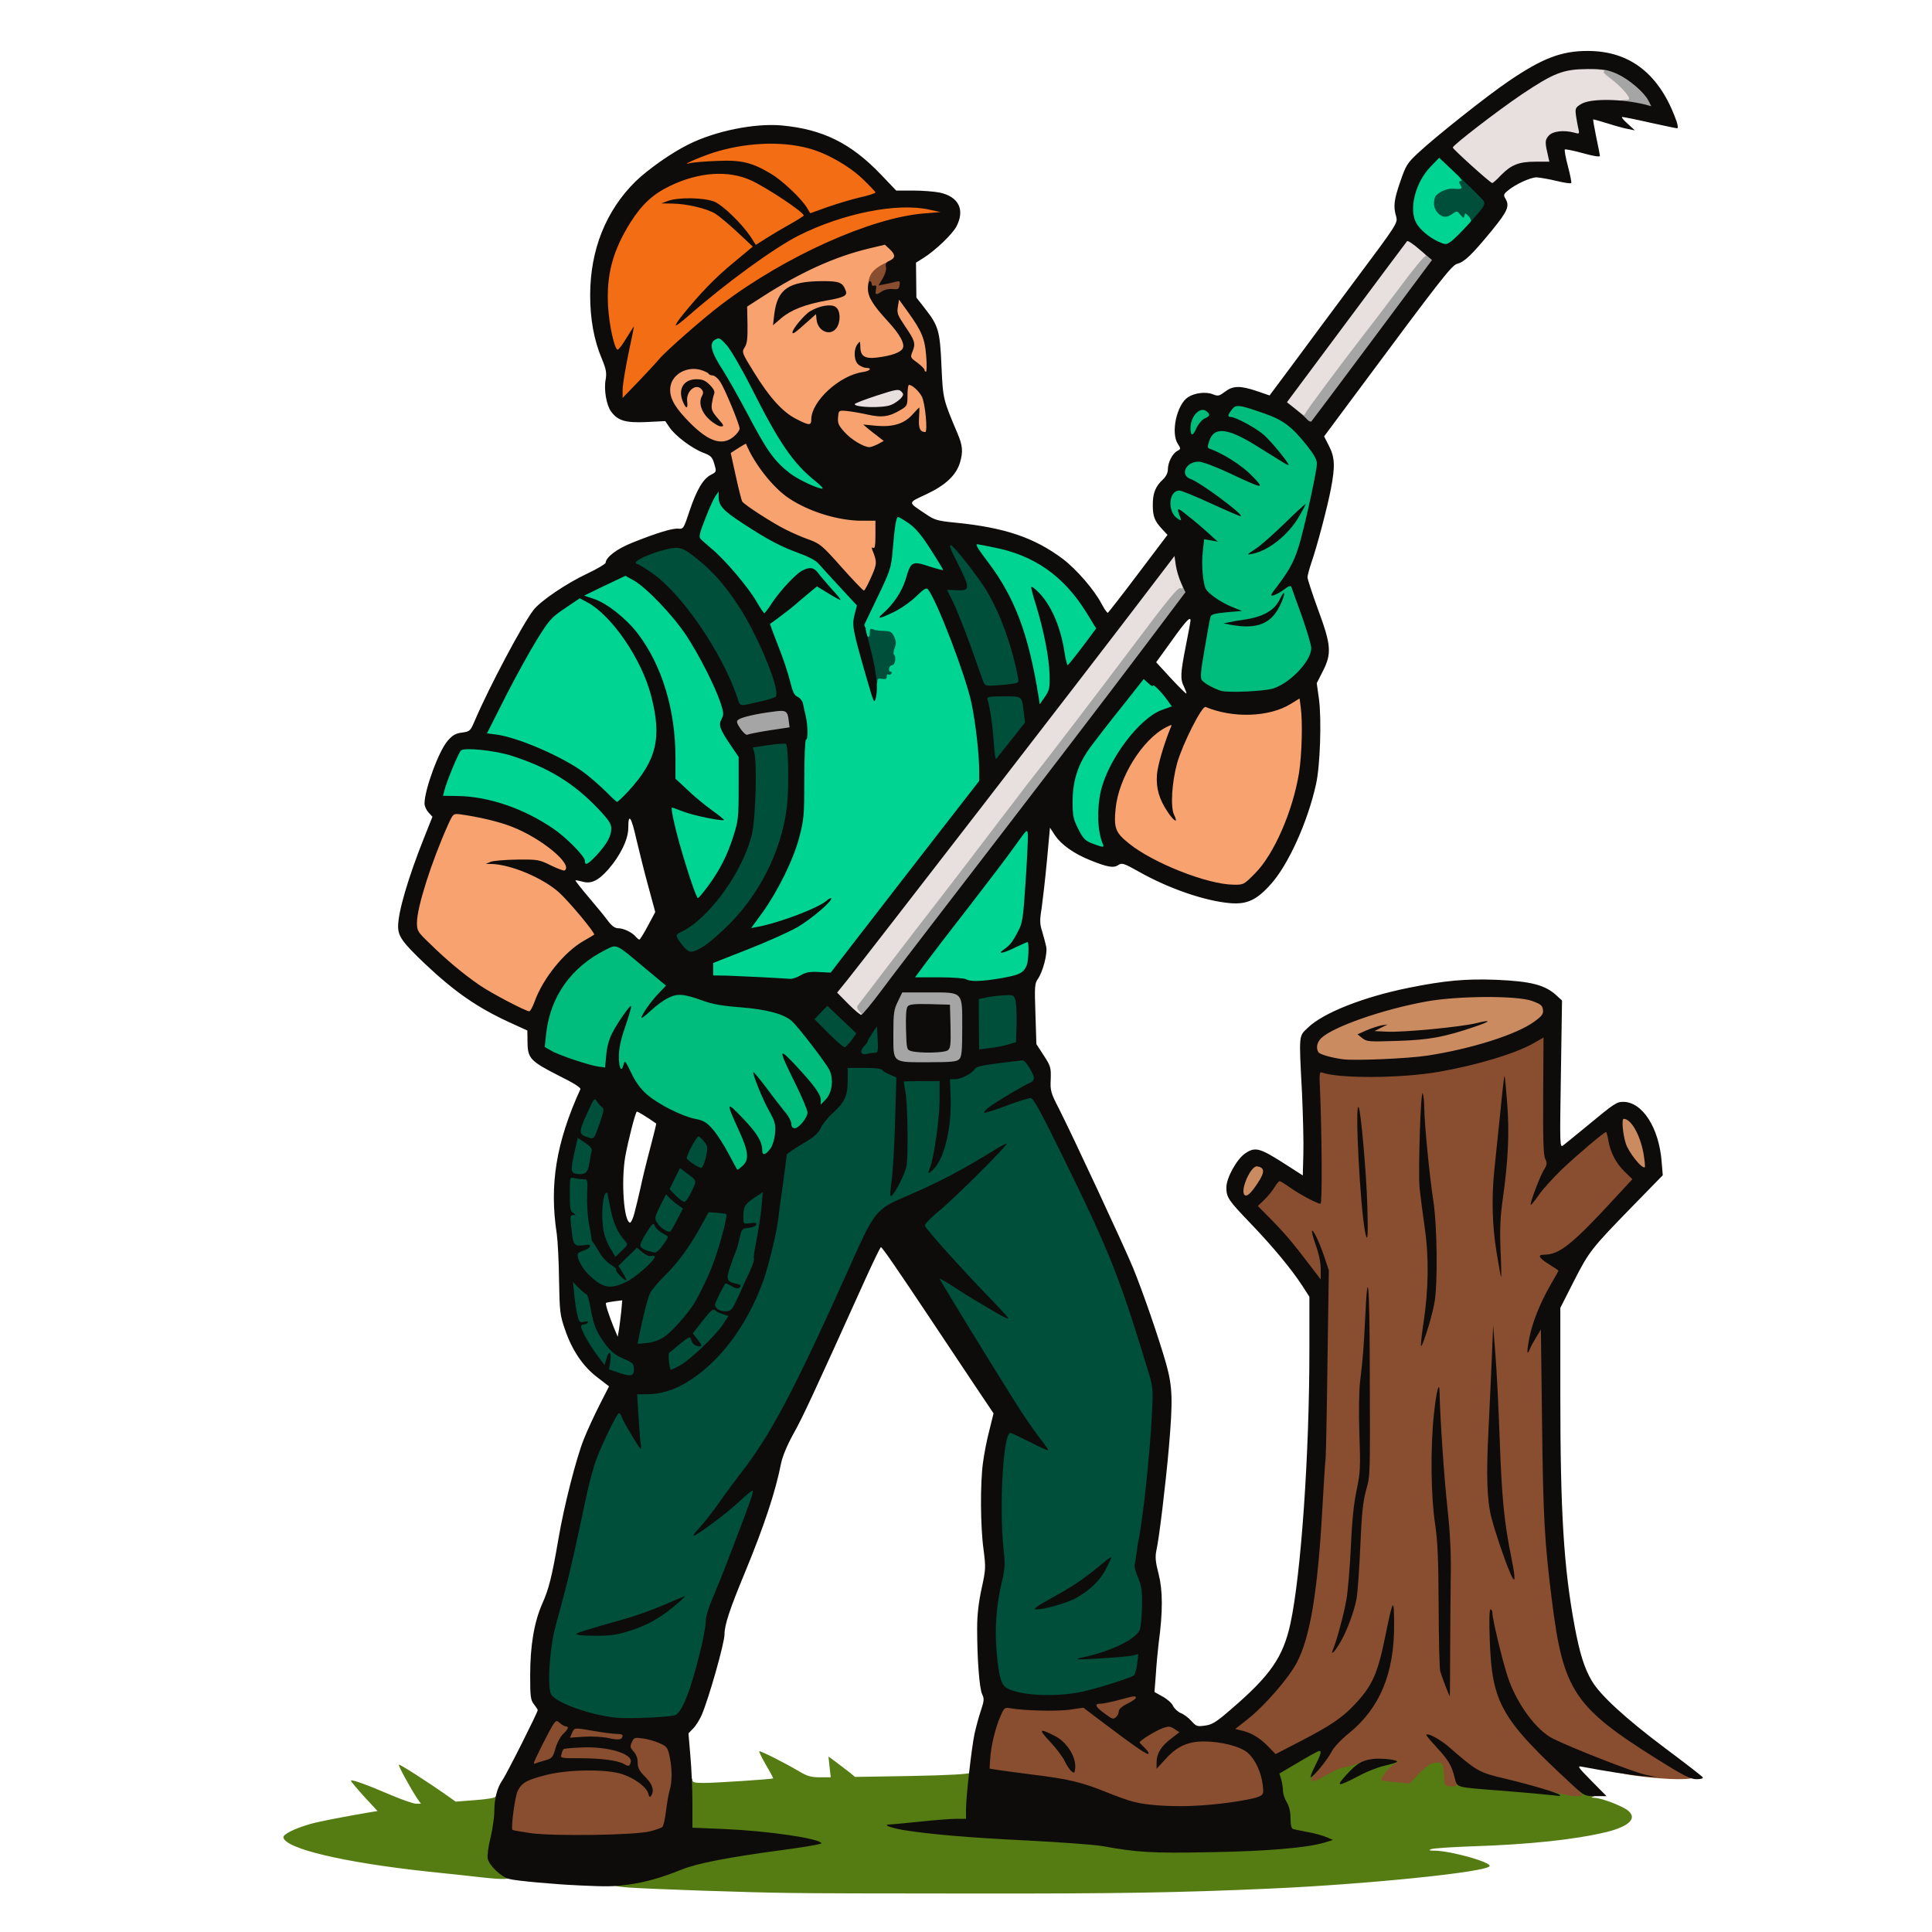 <svg xmlns="http://www.w3.org/2000/svg" version="1.0" viewBox="0 0 1024 1024">
  <path fill="#e8e0df" d="M446.7 535.2c-7.6-7.7-7.7-10-.4-19.1 9.4-11.5 126.8-163.5 154.1-199.3 17.8-23.4 19-24.8 22.1-24.8 3.1 0 3.2.2 3.8 4.9.3 2.8 1.3 6.3 2.1 8 .9 1.6 1.6 4.6 1.6 6.6 0 2.8-.4 3.5-1.9 3.5-1.3 0-8.5 8.9-23.4 28.8-21.1 28.2-44.6 58.9-57 74.7-3.5 4.4-12.1 15.7-19.2 25-7.1 9.4-20.4 26.7-29.5 38.5-40 51.8-39.4 51-39.1 55.2.3 3.8.2 3.8-3.6 3.8-3.4 0-4.6-.7-9.6-5.8zm236.5-315.5c-7.3-5.5-7.9-4.5 28.2-52.9 36.3-48.7 33.6-46.3 42.7-38.7 4.1 3.4 4.9 4.6 4.9 7.5 0 1.9-.4 3.4-1 3.4-.5 0-6.1 6.9-12.3 15.3-6.3 8.3-14.7 19.5-18.8 24.7-15.8 20.5-31.9 42.2-31.9 43.1 0 2.2-7.6.7-11.8-2.4zm-229.9-1.4c-3.1-.4-3.3-.7-3.3-4.1v-3.7l11.8-3.8c16.5-5.3 20.2-4.8 20.2 2.6 0 3.7-2.7 6.9-7.3 8.6-2.7 1-14.5 1.2-21.4.4zM777.1 90.9c-9.4-8.4-10.1-9.3-10.1-12.7 0-3.5.6-4.2 11.8-13 15.7-12.6 36.6-26.4 43.6-29.1 9.6-3.6 31.6-4.1 31.6-.8 0 .7 2 2.8 4.4 4.7 5.7 4.6 8.6 8.9 8.6 12.8V56h-11.2c-9.5 0-11.8.3-14.5 2-2.9 1.7-3.2 2.2-2.3 4.5.6 1.5 1 4.7 1 7.2v4.6l-7.1-.7c-9.3-1-9.9-.4-9.2 8.5l.6 6.9h-7.5c-9.1 0-13 1.5-18.3 6.9-3.2 3.3-4.6 4.1-7.6 4.1-3.3 0-4.9-1.1-13.8-9.1z"/>
  <g fill="#f8a36f">
    <path d="M267 534.2c-14.9-7.4-27.5-16.7-42.2-31.1l-6.8-6.5V489c0-11.3 6.3-32 16.5-54.9l2.9-6.3 7 .7c22.7 2.1 39.9 9 53.9 21.5 4.7 4.1 4.8 4.4 4.5 9.4-.3 5-.4 5.1-3.7 5.4-2.3.2-5-.5-8.1-2.2-6.5-3.5-7.7-3.3-1.5.3 7.1 4.1 14.6 11.1 22.1 20.6 5 6.4 6.4 9 6.4 11.6 0 3.1-.5 3.7-5.3 6.3-10.4 5.8-21.9 20-26.4 32.6-1.7 4.9-1.9 5-5.8 5-2.7-.1-7-1.6-13.5-4.8zm371.3-64.3c-24.6-6.6-48.3-20.1-49.9-28.5-1.1-6.2.3-21.4 2.6-28.2 5.6-15.9 20.7-32.2 30-32.2 2.7 0 3 .3 3 3.3 0 1.7-1.3 6.6-2.9 10.7-4.1 10.6-5.6 18.1-4.4 21.6 1 2.8 1 2.6 1.7-2.6 1.4-10.3 3.7-17.5 9.9-30.2 7.1-14.6 6.9-14.4 17.8-10.8 12.8 4.4 25 3.3 35.2-3 2.7-1.7 6.1-3 7.6-3 2.6 0 2.9.4 3.5 4.6 1.1 8.4.6 31.7-.9 41.1-3.3 20.2-13.2 43-23.2 53.1l-6.1 6.2-8.4-.1c-4.9 0-11.3-.8-15.5-2zM443.1 303.7c-10.2-11.5-11.5-12.6-17.3-14.7-13.2-4.8-34.1-17.2-35.8-21.4-1.3-2.9-6-25.4-6-28.3 0-2-.5-2.3-4.3-2.3-5.6 0-11.3-3.6-19.3-12.3-7.1-7.6-8.8-11.6-8.2-19.8.5-7 3.1-10.4 9.2-12 4.9-1.3 13-.5 16.2 1.6 1.3.8 2.9 1.5 3.6 1.5 3.5 0 13.8 23.5 13.8 31.3 0 3.8.3 4.7 1.8 4.8 1.1 0 2.7 2.1 4.4 5.8 3.7 7.6 13 18.6 19.8 23.1 10.5 7.1 26.2 12 38.6 12h7.1l.6 14.3.6 14.2-3.1 7.3c-3.1 7.1-3.2 7.2-6.9 7.2-3.6 0-4.4-.7-14.8-12.3zm9.4-65.6c-2.2-1-5.7-3.7-7.8-6-3.7-4.1-3.8-4.4-3.5-10.9l.3-6.7 7.4.3c4.1.1 9.8.9 12.7 1.6 5 1.3 5.6 1.2 10.2-.9 6-2.8 7.1-4.4 6.4-10.1l-.5-4.4h3.9c8.5 0 11.6 5.1 12.2 20.3l.5 10.7h-3.6c-5.1 0-6.7-.9-6.7-3.6 0-2.8.2-2.8-4.3-.9-2 .8-4.9 1.5-6.4 1.5-2.7 0-2.8.2-2.5 3.9.4 3.6.1 4.1-2.7 5.5-4 2.1-10.7 2-15.6-.3z"/>
    <path d="M418.9 225c-7.2-3.7-14.1-11.4-22.3-24.7-6.9-11.2-8-15.1-5.1-18.9 1-1.4 1.4-4.7 1.5-11.9v-10l8.8-5.6c18.8-12.2 35.7-20 52.9-24.4 16.7-4.4 22.3-2.8 22.3 6.3 0 4-.2 4.3-4.7 6.6-5.3 2.6-7.7 5-8.7 8.3-.8 2.5.3 5.1 4.7 10.7 2.7 3.4 3.2 3.7 3.8 2 .4-1.1.8-3.1.8-4.6.1-2.5.5-2.8 3.4-2.8 3 0 3.9.7 8 6.4 7.4 10.4 8.8 13.9 9.8 24.5 1.2 14 1.4 13.1-2.5 13.1-2.4 0-4.3-.9-7-3.5-2.1-1.9-4.2-3.5-4.7-3.5s-.9-.6-.9-1.3c0-1.1-1.4-1-7.5.1-7.5 1.5-7.5 1.5-7.5 4.7 0 3-.3 3.3-3.7 3.7-12.3 1.7-27.3 15.5-27.3 25.1 0 2.5-.3 2.7-4.2 2.7-2.7-.1-6.4-1.2-9.9-3zm22.2-55.1c1.4-2.6-.8-5.3-3.4-4.3-2 .7-2.2 3.5-.5 5.2 1.7 1.7 2.6 1.5 3.9-.9zm-20.1-10c4.8-1.9 17.9-4.8 21.9-4.9 1.1 0 1.1-.3.1-1.5-2.5-3-17.9-1.5-22.8 2.2-2.3 1.7-6 6.3-5.1 6.3.2 0 2.9-1 5.9-2.1z"/>
  </g>
  <path fill="#a6a5a6" d="M472.4 564.6c-1.7-1.3-1.9-2.7-1.9-16.8 0-14.1.2-15.7 2.4-20l2.3-4.8h16.9c22.4 0 20.9-1.6 20.9 21.9 0 15-.3 18.2-1.6 19.5-2.2 2.2-36 2.4-39 .2zm27-10.9c1.4-1 1.6-2.6 1.4-9.7l-.3-8.5-7.6-.3c-9.6-.4-10.1.1-9.7 10.4.3 7.4.4 7.9 2.8 8.5 4.2 1.2 11.5 1 13.4-.4zm-46.7-14.5c-1-1-1.7-2.7-1.7-3.7 0-1.7.2-1.7 2.3.3 2.9 2.7 4.6 2.9 2.2.2-1.3-1.4-1.5-2.3-.8-3.2.6-.7 7.9-10.3 16.3-21.3s21.2-27.6 28.5-37c7.2-9.3 18.9-24.6 26-34 7.1-9.3 15.7-20.6 19.1-25 12.4-15.7 35.1-45.5 57.1-74.7 17-22.7 22.7-29.6 23.9-29.1 1.3.5 1.5.2.9-1.7s-.4-2.2 1-1.7c.9.4 2.1.7 2.6.7s.9 1.9.9 4.1c0 3.8-1.5 6.2-19.6 30.3-19.5 25.9-66.2 87-109.4 142.9-12.4 16.1-26.8 34.9-32 41.9-8.5 11.4-9.8 12.7-12.6 12.7-1.8.1-3.8-.7-4.7-1.7zm-63.1-149.8c-3.1-4.5-3.5-9.9-.8-11.3 2.3-1.2 15.1-3.8 23.4-4.6 6.1-.7 6.7-.5 7.8 1.4.6 1.2 1.2 4.7 1.3 7.9l.2 5.6-10.5 1.8c-20.3 3.5-18.4 3.5-21.4-.8zm300.1-164.2c-1-1-1.7-3.1-1.7-4.7 0-2.4.2-2.6 1.7-1.4 1.3 1.1 1.7 1.1 2.1.1.4-1.3 17.7-24.6 32.1-43.2 4.1-5.2 12.5-16.4 18.8-24.7 6.2-8.4 11.9-15.3 12.5-15.3.7 0 .6-.5-.2-1.5-1.1-1.3-.8-1.5 1.3-1.5 4.4 0 5.7 1 5.7 4.5 0 2.7-5.3 10.3-32.2 46.4-30.6 41.1-32.3 43.1-35.3 43.1-1.8 0-3.9-.8-4.8-1.8zM867 58c-1.4-.4-4-.8-5.7-.9-2.6-.1-3.3-.5-3.3-2.1s.7-2 3-2c2.6 0 2.9-.3 2.1-1.8-1.3-2.4-5.9-7-10.4-10.3-2.3-1.7-3.3-2.9-2.5-3.2.7-.3.1-.6-1.4-.6-3.1-.1-3.7-1.5-1.2-2.5 5.5-2.1 15.4 1.6 22.9 8.5 5.4 5 7.5 8.6 7.5 12.9 0 2.9-.2 3-4.2 2.9-2.4-.1-5.4-.5-6.8-.9z"/>
  <path fill="#cb8b61" d="M656.7 636.3c-1.7-1.7-.6-11.1 1.9-16.1 2.6-5.2 2.6-5.2 7.3-5.2 5.7 0 7.1 1.2 7.1 6.3 0 3.8-4.2 11.5-7.8 14.5-1.7 1.3-7.4 1.7-8.5.5zm207.6-18.1c-4.8-4.7-7.3-11.9-7.3-21.3V590h3.6c1.9 0 4.4.5 5.5 1 4.3 2.4 8.9 16.1 8.9 26.7 0 4.2-.1 4.3-3.4 4.3-2.5 0-4.3-.9-7.3-3.8zm-155.8-53.8c-6.3-.9-12-2.6-12.7-3.7-.4-.7-.8-3.5-.8-6.3 0-6.3 1.4-7.8 13-13.3 10.2-4.9 29.1-10.4 45.5-13.4 10-1.8 15.7-2.2 34-2.2 19.3.1 22.7.3 27.5 2l5.5 2 .3 5.7.3 5.7-4.8 3.5c-9.3 6.9-33.3 14.5-56.8 18.1-10.4 1.6-44.4 2.9-51 1.9z"/>
  <g fill="#00bc7d">
    <path d="M383.2 614.6c-2.4-4.6-6.1-10.4-8.3-12.9-3.3-3.8-4.8-4.8-9.5-5.7-7.2-1.5-19.9-7.9-25.6-12.9-2.4-2.2-5.5-6-6.8-8.5-1.8-3.3-3.1-4.6-5-4.8-2.2-.3-2.6-.8-3.1-5.8l-.6-5.5-.1 5.4-.2 5.4-6.7-.7c-7.4-.8-23.2-5.6-28.3-8.8l-3.3-1.9.6-9.2c1.4-22.1 12.1-38.4 31.6-48.2 9.2-4.7 10.5-4.2 28 10.5 7.2 6 10.1 9.1 10.1 10.6 0 2 .6 2.3 6.3 2.7 3.4.3 9.4 1.6 13.3 3.1 5.3 1.9 10.5 2.8 20 3.5 13.9 1.1 23.1 3.6 27.2 7.4 3.5 3.2 17.6 21.6 19.7 25.6 1.3 2.6 1.6 5.2 1.3 11.2-.3 6.5-.7 8.1-2.7 10.3-3.3 3.5-9.1 3.7-9.1.3 0-1.3-.7-3.2-1.5-4.3-1.4-1.8-1.4-1.7-.5.9 1.9 5.4 1.2 12.3-1.6 15.6-2.2 2.7-3.2 3.1-7.5 3.1-4.8 0-4.9-.1-4.9-2.9 0-1.7-.4-3.2-.9-3.5-.5-.3-1.1 2.8-1.3 6.9-.4 9.5-2.6 12.9-8.6 13.3-4 .3-4.2.2-4.2-2.5 0-1.5-.5-3.5-1-4.3-.7-1.1-1 .3-1 4.6 0 7.3-2.4 10.4-8.1 10.4-3.3 0-3.6-.3-7.7-8.4zm259.4-246c-6.5-2.4-9.1-4.9-9.4-9-.3-3.2 3.9-31 5.4-35.8.3-1 1.5-1.8 2.6-1.8 1.8 0 1.5-.6-1.9-3.7-3.8-3.5-4.1-4.3-4.8-10.7-.4-3.9-.5-10.9-.2-15.6.6-8.2.5-8.8-1.6-10.8-1.6-1.5-3.6-2.2-6.3-2.2-6.5-.1-9.4-3.7-9.4-11.7 0-7 1.7-9.7 6.5-10.4 2.2-.3 3.4-.7 2.8-.8-.9-.1-1.3-1.9-1.3-5.4 0-6.4 1.8-8.6 7.9-9.4 4-.5 4.1-.7 4.1-4.3 0-8.4 3.1-11.9 10.8-12.1 2-.1 2.9-.3 2-.6-2.3-.6-2.4-6.4-.2-9.8 2.4-3.7 8.9-3.4 21.6 1 11.7 4.1 14.8 6.2 23.5 16.6 6.2 7.3 6.3 7.5 6.3 13.5 0 10.6-9.3 49.7-13.6 57-2 3.5-2.1 4.3-.9 4.8.8.3 1.5 1 1.5 1.6 0 .6 2.2 7.3 5 14.8 6.5 17.8 6.7 23.2 1.4 31-3.8 5.7-10.2 10.8-16.2 13.1-5.6 2-30.6 2.5-35.6.7z"/>
    <path d="M628.7 233.3c-1.3-1.2-.7-12.4.8-15.2 1.7-3.3 3.3-4.1 8.4-4.1 4.6 0 6.1 1.4 6.1 5.9 0 2.9-.6 3.9-2.9 5.2-1.7 1-3.5 3.2-4.2 5.3-1.1 3.1-1.7 3.6-4.4 3.6-1.8 0-3.5-.3-3.8-.7z"/>
  </g>
  <path fill="#f26d14" d="M327.3 203.8c.3-5.7.8-11.3 1.2-12.5.6-1.8.3-2.2-2.1-2.5-2.6-.3-3.1-.9-4.7-6.8-2.8-9.8-3.4-30.4-1.2-41.1 2.1-10.4 4.5-16.2 10.7-26.1 7.7-12.1 15.9-18.4 29.8-22.9 4.1-1.3 4.8-1.8 2.8-1.8-2.5-.1-2.8-.5-2.8-3.5 0-3.4.2-3.5 7.7-6.4 15.1-5.8 20.3-6.7 38.8-6.7 13.3.1 18.4.4 23.5 1.9 10.1 2.8 21.6 9.3 29.2 16.4 6.1 5.8 6.8 6.8 6.8 10.2v3.8l-6.2 1.6c-3.5.8-4.9 1.3-3.3 1 7.4-1.3 32.3-1.6 37.8-.4 5.6 1.1 5.7 1.2 5.7 4.6v3.4h-6.4c-12.7 0-40.4 8.8-64.1 20.5-31.3 15.3-60.3 37.4-86 65.4-9.8 10.7-11.4 12-14.4 12l-3.4.1.6-10.2zM452.5 110c1.3-.5 1.4-.9.5-.9-.8 0-2.4.4-3.5.9-1.3.5-1.4.9-.5.9.8 0 2.4-.4 3.5-.9zm-66.2-21.7c-2.4-.2-6.2-.2-8.5 0-2.4.2-.5.4 4.2.4s6.6-.2 4.3-.4z"/>
  <g fill="#894e2f">
    <path d="M281 974.9c-3.6-.5-8-1.1-9.8-1.4l-3.3-.6.6-9.7c1.2-16.8 3.2-21.1 11.3-23.6 2.8-.9 3.8-1.5 2.5-1.5-1.9-.1-2.3-.7-2.3-3.5 0-3.7 3.5-12.3 8.3-20.3 2.8-4.8 3.5-5.3 6.6-5.3 1.9 0 4.2.7 5.1 1.5 1.7 1.5 13.6 3.8 26.8 5.1 3.4.4 6.2 1 6.2 1.4 0 .4 3.3.9 7.3 1.2 4.1.3 9.2 1.3 11.8 2.5 4.4 2 4.8 2.4 5.8 7.2 1.4 6.6 1.4 19.6 0 24.1-.6 1.9-1.4 6.8-1.9 10.9-.5 4.1-1.4 7.9-1.9 8.4s-3.5 1.6-6.8 2.4c-7.1 1.7-56.3 2.7-66.3 1.2zM611 960c-11.1-1-14.3-1.8-28-7.3-13-5.2-19.8-6.8-38.5-9.1-7.1-.9-15.2-2-18-2.4l-5-.8.2-7.4c.2-8.5 2.3-18.9 5.4-26.1 2-4.7 2.3-4.9 6-4.9 2.1 0 7.3.5 11.5 1.1 6 .9 10.6.9 20.6-.1 7-.7 12.8-1.7 12.8-2.2 0-.4 1-.8 2.3-.8 1.3 0 5.7-.9 9.8-2 4.1-1.1 9.1-2 11.2-2 3.6 0 3.7.1 3.7 3.9 0 3.7-.3 4.1-4.5 6.1-2.9 1.4-4.5 2.8-4.5 4 0 1-.4 2.2-1 2.5-1.7 1.1-1.1 2.3 2.5 5l3.4 2.7 4.3-2.9c6.1-4.1 9.3-5.3 14.1-5.3 5.2 0 8.7 2.3 8.7 5.6 0 2.4.1 2.4 9.6 2.4 12.4 0 22.5 2.3 26.8 6.1 4.5 3.9 7.3 10.8 8.1 20.2l.7 7.7-3.3 1.4c-8.2 3.4-42.1 6-58.9 4.6z"/>
    <path d="M821 952.9c-3.6-1.1-14-3.9-23.2-6.3-13.4-3.5-17.4-4.9-20.6-7.5l-4.1-3.2 1 3.3c.5 1.8.9 5 .9 7.1v3.8l-6.2-.3-6.3-.3-.3-5.7c-.2-3.2-.7-5.8-1.3-5.8-.5 0-3.1 2.3-5.8 5-4.8 4.9-5 5-10.8 5-3.3 0-8.1-.3-10.7-.6-4.4-.7-4.6-.8-4.6-4.1 0-1.8.8-4.5 1.7-6l1.7-2.5-3.5.7c-1.8.4-4.5 1.3-5.9 2-1.4.7-4.4 1.6-6.7 2-2.3.3-6.7 2.2-9.9 4.1-4.1 2.5-6.8 3.4-10 3.4H692v-3.8c0-3 .9-4.7 4.4-8.7 2.4-2.8 5.3-6.9 6.4-9.1 1.2-2.4 4.8-6.3 8.4-9.2 3.5-2.7 7.2-6 8.3-7.3 1.1-1.3.2-.8-2 1.2-2.3 1.9-6.1 4.9-8.5 6.6-7.1 4.8-30.4 16.3-33.1 16.3-1.6 0-4.1-1.6-6.9-4.5-4.5-4.6-11.4-8.5-15-8.5-1.6 0-2-.7-2-3.4 0-3 .8-4 6.6-8.7 9-7.1 21.4-21.4 25.7-29.6 7.1-13.6 11.1-37.7 13.7-82.8 2.3-40.7 3-60.2 3-86.6V681h-2.4c-1.3 0-2.6-.6-2.9-1.2-1-2.6-20.6-26.5-26.1-31.8-4.8-4.6-5.6-6-5.6-9.1 0-2.8.6-4.1 2.4-5.2 1.3-.9 3.6-3.6 5.2-6.1 2.6-4.1 3.3-4.6 6.6-4.6 2.7 0 5.2 1 8.5 3.4 2.7 1.8 6.2 4.1 8 5l3.2 1.6-.4-13.2c-.3-7.3-.7-22.6-.9-34l-.5-20.8h2.4c1.4 0 6.7.7 11.7 1.6 25.5 4.5 77.5-4.2 99.4-16.6 3-1.6 6.7-3 8.4-3h2.9l.4 31.8c.2 17.4.8 33.3 1.2 35.3l.7 3.7 12.1-10.4c10.5-9 12.6-10.4 15.7-10.4 3.6 0 3.6 0 4.8 5.8 1.3 6.4 5.8 14.1 9.7 16.6 2 1.3 2.5 2.5 2.5 5.5 0 3.7-.9 4.8-18.7 23-13.5 13.7-19.4 19.1-21 19.1-2.6 0-3.1 1.5-.8 2.4 2.6.9 1.8 7-1.6 12.8-4 6.7-8.9 16.9-8.9 18.6 0 .6.6 1.2 1.4 1.2 1.1 0 1.4 8.3 1.9 48.3.6 51 1.3 63.5 5.2 94.7 6.2 49.3 12.7 58.5 63.3 89 12.2 7.4 12.3 9 .5 9-4.8 0-14.1-.7-20.7-1.6-10.6-1.4-14.1-2.5-28.1-8.1-21.7-8.8-24.7-10.5-29.4-16-2.2-2.7-5-5.9-6.1-7.3-1.2-1.4-.7-.3 1.2 2.4 1.8 2.7 10.6 11.9 19.6 20.5 14.4 13.9 16.2 15.9 16.2 18.8v3.3l-7.2-.1c-4.2 0-10.1-.9-13.8-2zm-54.3-117.6c-.2-1.6-.4-.5-.4 2.2 0 2.8.2 4 .4 2.8.2-1.3.2-3.5 0-5zm-1-17c-.3-1-.5-.2-.5 1.7s.2 2.7.5 1.8c.2-1 .2-2.6 0-3.5zm-1-10.5c-.2-1.3-.4-.5-.4 1.7-.1 2.2.1 3.2.4 2.3.2-1 .2-2.8 0-4zm-1.3-13c-.4-4.5-.9-7.7-1.2-7-.5 1.7.8 16.5 1.5 15.9.2-.3.1-4.3-.3-8.9zm28.8-14.8c-.9-9.8-.9-10.1-1.1-3.5-.1 8.2 1.3 22.9 1.7 17.5.1-1.9-.2-8.2-.6-14zM460.5 154.6c-1.1-7.3.9-11.2 7.7-14.7 2.1-1 4-1.9 4.3-1.9.3 0 .5 1.8.5 4 0 3.9.1 4 3.6 4h3.5l-.3 5.3-.3 5.2-4.5.3c-2.5.2-4.9.7-5.4 1.3-.6.5-2.7.9-4.7.9-3.7 0-3.8-.1-4.4-4.4z"/>
  </g>
  <g fill="#00d492">
    <path d="M509 522c-.8-.5-7.2-1-14.2-1H482v-3c0-3.5 2.8-7.4 29-41 9.6-12.4 20.4-26.7 24-31.7 5.9-8.4 6.8-9.3 9.8-9.3h3.2v7.3c-.1 13.3-2.8 48.4-3.9 50.6-1 1.9-.9 2.1 1.2 2.1 2.3 0 2.5.5 3.1 6.9.8 7.6-.9 13.7-4.4 15.9-4.9 3.1-31.4 5.5-35 3.2zm-107.5-1c-6.6-.4-15.3-.8-19.2-.9l-7.3-.1v-12.6l17.5-6.9c9.6-3.7 17.4-7 17.2-7.1-.1-.2-2 .1-4.2.6s-5.5 1-7.2 1c-5.3 0-4.5-4.2 2.7-14.2 8.5-11.7 16.5-28.3 19.7-40.3 2.4-9.3 2.6-11.5 2.5-30.5 0-13.4.3-20.7 1-21.1.7-.5.7-2.3-.1-6-.7-3-1.4-6.3-1.6-7.5-.3-1.1-1.5-2.5-2.8-3.1-1.8-.8-2.6-2.7-4-8.4-1-4.1-3.8-12.4-6.2-18.6-2.5-6.1-4.5-12.5-4.5-14.2 0-2.3-.5-3.1-1.7-3.1-1.1 0-3.1-2.3-5.3-6.1-4.5-7.9-16.8-22.2-24.7-29-7.7-6.4-7.8-7.4-2.6-20.9 4.9-12.8 5.8-14 9.9-14 3.1 0 3.4.3 3.4 2.9 0 4.2 2.9 7.2 13.2 13.9 12.5 8.1 20.8 12.4 29.8 15.6 7.3 2.6 7.8 3 18.5 14.8 7.7 8.5 11.1 13 11.5 15.2.4 2.8 1.1 1.7 6.6-10.4 5.9-12.7 6.2-14 6.8-23.2 1-15.3 1.2-15.8 5.6-15.8 6.5 0 12.5 5.1 20.2 17.1 5.1 8 6.7 11.3 6.7 14.2.1 3.4-.1 3.7-2.6 3.7-1.6 0-5.2-.9-8.2-2.1-3.2-1.2-5.8-1.6-6.3-1.1-1.4 1.4-3.8 10.2-2.9 10.2.5 0 1.6-1.2 2.5-2.6 1.4-2.1 2.4-2.5 5.4-2.2 3.5.3 3.9.7 7.4 7.4 5.7 10.8 17.4 43 19.7 54 2.5 11.7 4.1 27.4 4.1 39v8.3l-18.5 23.8c-10.1 13.1-23.3 30.1-29.3 37.8-5.9 7.7-15.5 20-21.1 27.4l-10.4 13.3-5.9-.6c-5-.6-6.5-.4-9.4 1.3-3.8 2.3-4.5 2.3-25.9 1.1zm66.1-167.7c.4-1.6 1-3.2 1.4-3.8.5-.5 1-3.2 1.2-6 .3-5 .3-5-2.9-5.3-2.5-.2-3.3.1-3.3 1.2 0 1.1-1 1.6-3.1 1.6-2.4 0-2.9.4-2.5 1.8.3.9 1.2 4.3 2.1 7.5 1.4 4.9 2 5.7 4.1 5.7 1.8 0 2.5-.7 3-2.7zM419 317c.3-.3 3-2.6 6.2-5.1 3.7-3.1 5.3-5 4.8-5.9-.5-.9-1.3-.9-2.7-.1-2.5 1.3-11.9 11.5-13.5 14.5-1 1.9-.8 1.9 1.8-.4 1.6-1.4 3.1-2.7 3.4-3z"/>
    <path d="M363.1 469.8c-5.8-17.8-9.2-31.1-9.8-37.9l-.6-6.9h3.5c2 0 5.2.7 7.1 1.5 2 .8 3.8 1.5 4.1 1.5.2 0-2.5-2.8-6-6.2l-6.4-6.1v-10.9c0-6-.5-14.2-1.1-18.1-1.1-7.9-4.9-23-5.5-22.4-.3.2.2 3.6 1.1 7.6 1.8 8.4 2 20.9.4 28-1.2 5.9-6.5 14.3-13.8 22.4-4.6 5-5.8 5.7-9 5.7-3.1 0-4.4-.8-8.6-5.1-4.7-4.7-14.1-12.5-17.5-14.4-2.4-1.3-.1.7 6.5 5.7 3.3 2.5 9.1 7.8 12.8 11.7l6.7 7.1v6.1c0 7.1-1.5 10.4-7.7 17.1-3.9 4.1-5.1 4.8-8.4 4.8-3.1 0-3.9-.4-3.9-1.8 0-2.3-9.9-12.4-16.9-17.1-15.8-10.8-34.7-17.1-50.8-17.1h-7.5l.4-5.2c.5-5.4 7.2-23.6 9.2-25.1.6-.5 6.3-.6 12.6-.4 12.6.5 21.7 2.9 35.6 9.2 4.1 1.9 7.4 3.2 7.4 2.9 0-.9-16.1-8-24.5-10.8-4.4-1.5-10.1-3-12.7-3.3-4.5-.5-4.8-.8-4.8-3.5 0-3.7 17.4-38.1 26.9-53.3 6.3-10.1 7.5-11.4 14.7-16.2 4.3-2.9 8.4-5.3 9-5.3.7 0 1.4-.4 1.6-.9.6-1.6 21.7-11.1 24.7-11.1 4.2 0 13.8 6.8 22.1 15.7 17.1 18.3 34.3 51.9 32.6 63.6-.6 3.9-.3 4.9 3.6 10.7l4.3 6.3v19.6c0 18.6-.1 20-2.8 28.3-3.2 10.2-7.1 17.8-13.4 26.4-4.3 5.9-5 6.4-8.4 6.4h-3.7l-3.1-9.2zM576 450.1c-3.9-1.5-4.9-2.6-7.5-7.7-2.8-5.5-3-6.6-3-17.4 0-19.6 1.4-22.4 26.3-53.8 10.5-13.1 11.6-14.2 14.7-14.2 1.8 0 3.8.7 4.5 1.5.7.8 1.8 1.5 2.4 1.5 1.3 0 6.3 5 8.9 9 1 1.3 1.7 3.8 1.7 5.5 0 2.8-.5 3.2-5.2 4.9-8.3 2.9-19.9 15.2-26.4 28.1-6.4 12.6-8.3 21.7-6.5 30.3.7 3.1 1.5 7.6 1.8 10l.5 4.2-3.8-.1c-2.2-.1-5.9-.9-8.4-1.8zm-28.5-77.8c-5.2-32.8-12.6-52.3-26.6-71-5.6-7.5-7.9-11.3-7.9-13.4 0-2.5.4-2.9 2.9-2.9 1.6 0 6.6.7 11.1 1.6 23.8 4.5 39.1 14.8 51.5 34.7 7.4 11.8 7.3 12.7-1.9 24.7-6.5 8.5-7.7 9.5-10.8 9.8l-3.5.3-1.2-7.3c-1.2-7.7-4-18.2-4.7-17.5-.2.2.3 3.7 1.1 7.8.9 4.1 1.7 12.4 1.8 18.4.2 10.2 0 11.3-2.3 14.7-2 3-3.1 3.8-5.7 3.8-2.9 0-3.3-.3-3.8-3.7zM425.7 259.6c-8.8-3.6-15.9-9.8-22.6-19.3-1.2-1.8-5.8-10-10.1-18.3-4.4-8.3-10.3-18.7-13.2-23.2-4.5-7-5.3-9-5.6-14.1-.5-7 .8-8.7 6.9-8.7 5.5 0 9.3 5.1 20.1 26.5 12.8 25.4 20.3 36.9 29.4 45.4 4.2 3.9 8 7.1 8.5 7.1s.9 1.6.9 3.5c0 3.5-.1 3.5-4.2 3.5-2.4 0-6.9-1.1-10.1-2.4zm333.8-128.5c-5.1-2.3-10.2-6.6-12-10.2-1-1.8-1.5-5.7-1.5-10.8 0-10.4 2.7-17.8 8.8-24.3 3.7-4 5.1-4.8 8.1-4.8s4.5.9 9.3 5.7c5.6 5.5 5.8 5.9 5.8 10.9 0 5.8-.7 6.4-6.9 6.4-4.9 0-7.6 1.9-6.7 4.8.8 2.3 2.1 2.8 3.1 1.2 1.3-2.2 13-.4 14.7 2.2.4.7.8 2.9.8 4.9 0 3.2-.8 4.4-6.5 9.8-7.4 6.8-9.9 7.5-17 4.2z"/>
  </g>
  <path fill="#557b13" d="M418.5 1003.3c-20.8-.2-75.2-2.1-85.7-2.9-6.5-.5-7.8-.9-7.8-2.4 0-1.4 1.2-1.8 6.1-2.4 7.3-.7 16.8-3.4 27-7.6 7.6-3.2 25-6.7 48.9-9.8l13.5-1.8-7.5-1.2c-4.1-.7-16.8-1.8-28.2-2.4l-20.8-1.2v-14.8c0-12.5.2-14.8 1.5-14.8.8 0 1.5.7 1.5 1.5 0 1.2 1.3 1.5 5.9 1.5 6.4 0 36.4-2 36.9-2.4.1-.2-1.6-3.4-3.8-7.1-2.2-3.8-3.8-7.1-3.6-7.3.5-.4 13.5 6.1 20.7 10.4 4.7 2.8 6.6 3.4 11.4 3.4h5.8l-.6-5.5-.6-5.5 3.7 2.7c2 1.5 5.2 4 7.1 5.4l3.3 2.7 30.2-.5c19.8-.4 30.3-1 30.8-1.7 1.6-2.5 2 1.1 1.3 13.8l-.7 13.6-6.2.1c-3.3 0-8.3.4-11.1.8-4.6.6-4 .7 7 1.9 6.6.6 26 1.9 43 2.7 17.1.8 34.8 2.2 39.5 3 19.7 3.4 26.4 3.8 54.5 3.2 24.8-.6 49.6-2.5 51.1-4 .3-.3-1.6-.8-4.3-1.2-7.4-1-7.3-.9-7.3-6.7 0-3.4-.7-6.4-1.8-8.3-1.1-1.7-2.2-5.2-2.5-7.8-.4-2.6-1-6.7-1.3-9.1l-.6-4.4 10.3-6.1c7.7-4.6 11.2-6.1 14.1-6.1 3.8 0 3.8 0 3.8 4.1 0 3.3-.8 4.9-4 8.8-2.2 2.6-4 5-4 5.4 0 1.5 3 .5 8.4-2.7 3.2-1.9 7.6-3.8 9.9-4.1 2.3-.4 5-1.1 6-1.7 1-.5 1.7-.5 1.7 0 0 .6 2.9.1 6.5-1 4.9-1.5 7.4-1.8 10.2-1.1l3.8.9-3 1.8c-2.7 1.6-7.1 7.4-6.2 8.2.2.2 3.5.7 7.5 1l7.2.7 5-5.2c3.5-3.6 6.1-5.4 8.4-5.8 4.1-.6 4.7.2 5 7 .2 5.1.2 5.2 3.4 5.5 2.4.2 3.2-.1 3.2-1.2 0-2 .7-2 18.5-.1 7.7.8 16.1 1.5 18.7 1.5 2.6 0 8.7 1.1 13.4 2.5 4.7 1.4 10.4 2.5 12.7 2.5 3.9 0 4 0 2.2-2-1.8-2-1.7-2 1.1-2 4.4 0 7.4 1.1 7.4 2.5 0 .8-.8 1.6-1.7 1.8-1.1.3-.8.5.9.6 3.6.1 13.5 3.9 17.1 6.3 5.9 4.2 1.7 8.7-10.8 11.8-16.6 4-40.5 6.6-71.5 7.6-10.7.4-20.4 1-21.5 1.5-1.5.6-.9.8 2.2.8 8.7.2 30 6.2 28.8 8.2-2 3.2-64.9 9.6-116.5 11.9-47.3 2.1-79.2 2.7-158 2.6-43.7 0-87.1-.1-96.5-.3zM254 994.9c-4.1-.5-16.3-1.8-27-2.9-44.6-4.8-75.6-12.1-76.8-18.1-.3-1.7 6.2-4.9 14.8-7.3 4.7-1.3 17.8-3.8 31.3-6.1l3.8-.6-7.1-7.7c-3.8-4.2-7-8-7-8.4 0-.9 8.2 2 21.2 7.6 5.9 2.5 11.9 4.6 13.3 4.6h2.6l-1.9-2.7c-3.2-4.7-10.3-17.6-9.8-18 .4-.4 14.8 8.8 25.6 16.4l4.5 3.2 10.4-.8c6.5-.5 10.6-1.2 10.9-1.9.2-.7.8-1.2 1.3-1.2 1.5 0 1 16-.8 24.6-1.6 7.8-1.6 8.2.3 10.6 1 1.4 3.1 3.4 4.6 4.5 1.6 1 2.8 2.6 2.8 3.6 0 1.9-3.7 2.1-17 .6z"/>
  <g fill="#004f3b">
    <path d="M323.5 913.3c-7-.6-21.8-4.5-27.4-7.2-8.3-3.9-8.5-4.6-7.8-22.4.4-11.5 1.2-17.4 3-24.2 1.3-4.9 3.6-13.5 5.1-19 2.5-9.3 6.7-28.1 11.7-52 2.6-12.1 5.7-21 11.7-33.2 4.5-9.3 4.5-9.3 8.2-9.3 3.3 0 4 .4 5.1 3.3 1.3 3.1 1.4 2.9 1.7-5l.3-8.3h5c12.9 0 28-8.7 40.9-23.5 1.9-2.2-.4-.3-5.2 4.2-9.4 9-14.9 12.3-20.1 12.3-3.2 0-3.5-.3-4.1-3.7-.3-2.1-.6-5.4-.6-7.3v-3.5l-8.2.4-8.1.3.6-5.9c.8-7.5 4.3-22.9 6.2-26.8.8-1.6 4.1-5.7 7.5-9 7.3-7.1 13.2-15.1 19.2-26 4.8-8.9 5.4-9.2 14.5-8l5.3.6v4.9c0 8.8-9.7 38.3-14.4 44-.7.8-1.6 2.3-1.9 3.3-.6 1.7-.6 1.7 1.8 0 1.3-1 2.5-2.5 2.5-3.4 0-.9 1.1-3.6 2.5-6.1 1.3-2.4 3.4-7.5 4.6-11.3 1.1-3.9 2.7-8.3 3.4-10 2.1-5 4.5-15.2 4.5-19.4 0-2.2.3-4.6.6-5.5 1-2.6 9.2-7.6 12.6-7.6h3.1l-.6 10.3c-.3 5.6-1.3 14-2.2 18.5-.9 4.6-1.5 9.4-1.3 10.5.4 2.5 5.3-17.2 6.3-25.3.3-3 1.5-11.7 2.6-19.3 1-7.6 1.9-14.2 1.9-14.7 0-.4 3.7-3 8.1-5.6 6.4-3.7 8.5-5.5 9.8-8.5.9-2 3.2-4.9 5-6.5 1.9-1.6 4.7-4.6 6.2-6.8 2.6-3.4 2.9-4.8 2.9-11.3V563h11.9c7.7 0 12.2.4 12.7 1.1.3.6 2.2 1.7 4 2.5 1.9.8 3.4 1.9 3.4 2.6 0 .8 4 .9 13.9.6 12.1-.5 14.4-.8 17.5-2.7 2-1.3 4-2.9 4.4-3.7.5-1 4.6-1.9 12.7-2.9 18.1-2.3 19-2.2 22 2.2 1.8 2.7 2.5 5.1 2.5 8.6 0 4.2-.3 4.9-2.7 5.9l-2.8 1.2 2.8.4c2.6.3 3.9 2.6 18.4 32 23.5 47.9 28.2 59.4 40.9 100 7.4 23.7 7.6 25.8 4.9 56.7-2.3 27-3.2 34.4-6.5 55.3-1 6.4-.9 7.8.7 12 1.4 3.7 1.8 7.2 1.6 16.7-.2 15.1-.9 17.4-5.9 20.2l-3.9 2.3h7.8l-.5 8.1c-.3 5.4-.9 8.4-1.9 8.9-.7.5-5.6 2.3-10.8 4-20.1 6.7-38.5 8.6-53.3 5.5-12.4-2.7-13-3.5-14.7-24.1-1.2-13.3-.3-26.9 2.5-39.1 1.4-6.3 1.5-9.5.6-24.5-1.2-18.7-.3-39.9 2.1-50.3 1.3-5.9 1.4-6 5.1-6.3 2.1-.2 4.4.3 5.3 1 2.4 1.9 1.6.5-7.3-13.8-29.3-46.7-38.4-62.2-38.4-65.8 0-3.3.2-3.6 3-3.6 1.8 0 4.9 1.4 8 3.6 2.7 2 5 3.3 5 2.9 0-.3-1.7-2.5-3.9-4.8-19.1-20.8-20-22-20.1-26.4 0-3.9.4-4.5 5.6-8.7 3-2.5 8.7-7.5 12.7-11.1l7.1-6.5-6.6 3.5c-3.6 1.9-11.2 5.6-16.9 8.1-16.2 7.1-16.7 7.4-20.5 11.3-3.7 3.7-5.5 7-16.9 32.6-27.7 61.7-40.5 85.8-56.4 106-4.6 5.8-5 6.6-2.4 4.7 1.7-1.2 4.6-2.2 6.3-2.2h3.2l-.4 5.3c-.5 5.3-10.4 32.4-20.9 57.3-2.5 5.9-3.9 10.7-3.9 13.5 0 5.1-5.9 28.4-9.6 38.1-3.6 9.5-5 11-11.5 11.9-5.3.7-24.7.9-32.4.2zm68.2-216c3.4-5.6 10.7-22.2 10-22.9-.2-.3-1.5 2.1-2.7 5.3-2.8 7-8 17.6-9 18.3-.8.6-2.1 4-1.6 4 .3 0 1.7-2.1 3.3-4.7zm86-96.5c-.2-2.4-.4-.5-.4 4.2s.2 6.6.4 4.3c.2-2.4.2-6.2 0-8.5z"/>
    <path d="M324.3 730.3c-2.4-.8-4.3-2.1-4.3-2.9 0-.8-.7-1.4-1.5-1.4-1.5 0-8-8.2-10.9-13.8-3.4-6.6-5.7-15.9-6.3-25.4l-.6-9.8h6.1l-1.9-3.7c-1-2.1-1.9-4.9-1.9-6.3 0-1.4-.4-3-1-3.6-2-2-3.3-17.9-2.7-33.9.7-18.2 3.3-30.4 9.2-43.1 3.2-7.1 3.5-7.4 6.9-7.4 2.5 0 3.6.5 4.1 1.9.3 1.1 1.2 2.2 2 2.5 2.4.9 1.8 8.2-1.4 17-4.6 12.7-7.2 34.4-5.3 43.6l1 4.5.2-6.5c.4-11.1.9-12.5 5.3-12.8 2-.2 3.7 0 3.7.3 0 3.6 3.7 16.9 5.6 20.1 4.3 7.3 4.8 7.3 9.3.4 2.3-3.4 4.1-6.6 4.1-7.1 0-1.8 6-12.9 7-12.9.6 0 1-.7 1-1.5 0-3.1 5.4-12.5 7.2-12.5 1.3 0 1.8-.8 1.8-3 0-1.6 1.2-5.4 2.6-8.5 2.5-5.3 2.8-5.5 6.4-5.5 7.2 0 9.8 7.1 6.9 18.6-.8 3.2-1.6 4.4-3 4.4-1.5 0-1.9.7-1.9 3.6 0 3.9-4.4 14.4-6 14.4-.5 0-1 .8-1 1.8 0 2-5.9 13.5-7.2 14-.4.2-.8 1-.8 1.9 0 1.7-3.8 7.4-5.7 8.6-.7.4-1.3 1.5-1.3 2.3 0 2.6-9.8 11.4-15.6 14.1-4.7 2.1-6.6 2.5-12.5 2.1l-7-.4.6 3.6c2 10.6 3.1 13.7 6.9 19.3 3.4 5.1 5.2 6.7 10.3 9.2l6.2 3v6.3l.1 6.2-5.2-.1c-2.9 0-7.2-.7-9.5-1.6zm129.5-168.9c-.5-.4-.8-1.4-.8-2.3 0-1.3-.9-1.5-4.6-1.2-4.6.3-4.7.2-12-7-8.8-8.7-9.5-11.6-4.2-17.4 4.9-5.5 7.6-4.9 16.7 3.7 4.2 4 7.9 7.9 8.2 8.8.5 1.1 1.1.7 2.5-1.7 1.5-2.6 2.6-3.3 5-3.3h3.1l.6 9.7c.4 5.3.5 9.8.4 10-.8.7-14.3 1.4-14.9.7zm62-11c-.2-4.9-.4-12.3-.4-16.4l.1-7.4 6-1.3c3.3-.6 8.8-1.2 12.3-1.3 5.9 0 6.3.2 7.3 2.6.5 1.5.8 8.6.7 15.7l-.3 13.1-4.5 1.3c-2.5.8-8.1 1.6-12.6 2l-8.1.6-.5-8.9zm-156-45.1c-3.4-3.7-4.8-6.6-4.8-10 0-2.3.7-3.3 3.3-4.5 14.8-7.2 33-32.7 37.3-52.3 1.9-8.9 2.4-25.7 1-37.6l-.8-7.6 7-1.1c3.9-.7 9.3-1.2 12-1.2h4.9l.7 4.6c.9 7.2.7 27-.5 36.4-1.8 14.8-8.6 32.2-18.2 46.5-5.3 8-22.1 24.4-27.8 27.3-6.4 3.1-10.9 2.9-14.1-.5zm163.9-109c-.8-11.1-3.2-26.1-5.2-31.3-.7-1.9-3.9-10.7-7-19.5-3.2-8.8-7.3-19.1-9.1-22.9-1.9-3.8-3.4-8.4-3.4-10.3v-3.6l5 .6 5 .6-4.5-8.6c-2.7-5.2-4.5-10-4.5-12 0-3.2.1-3.3 4-3.3 3.8 0 4.2.4 11.3 9.3 4.1 5 9.1 12.1 11.1 15.6 8 13.9 15 34.2 16.3 47.8.5 5.4.4 6.2-1.3 6.6-1.7.4-1.6.5.2.6 2.9.1 3.5 2 4.1 11.7l.6 8.2-7.9 10.1c-7 8.9-8.3 10.1-11 10.1h-3.1l-.6-9.7zm-135.8-23c-8-24.4-29.9-56.3-45.9-67-3.5-2.4-6.7-4.3-7.2-4.3-.4 0-.8-1.8-.8-3.9 0-3.6.3-4 4.5-6 6.2-2.9 15-5.1 20.5-5.1 3.5 0 5.8.8 9.3 3.1 7.5 5 18.8 16.8 25 26 6.4 9.6 15.5 28.2 18.7 37.9 2.7 8.4 3.7 17.5 2 18.5-2 1.2-13.1 3.7-19.1 4.2l-5.7.5-1.3-3.9zm74.3-11.5c-.7-.7-1.2-2.1-1.2-3.3 0-1.1-.9-5.3-2-9.3-2.1-7.6-2.4-12.4-1-15.7.8-1.8.9-1.7.9.7.1 3.5 2.1 4.7 2.1 1.3 0-2.2.3-2.6 1.8-1.9.9.4 3.5.8 5.7.8 3.4.1 4.2.5 5.4 3 1.1 2.4 1.2 3.6.3 6-.7 1.6-.8 3.2-.4 3.5 1.3 1.1.7 5.6-.8 5.6-.8 0-1.6.8-1.8 1.8-.2.9.2 1.7.8 1.7.6 0 .8.5.5 1-.4.6-1.1.8-1.6.5-.5-.4-.9.1-.9 1.1 0 1.2-.6 1.5-2.5 1.2-1.9-.4-2.5-.1-2.5 1.3 0 2.2-1.1 2.4-2.8.7zm317.4-244.2c.3-.7-.3-2.2-1.3-3.1-1.7-1.7-1.8-1.7-2.1-.2-.3 1.5-.6 1.4-2.1-.4-1.7-2.1-1.9-2.2-4.2-.6-3.2 2.3-5.4 2.1-7.9-.5-2-2.2-2.5-5.2-1.4-8.3.9-2.2 6-4.7 9.2-4.5 5 .4 5.4.2 4.2-2-.8-1.5-.8-2 .1-2 .8 0 .8-.4-.1-1.5-1.1-1.3-.8-1.5 1.9-1.5 2.4 0 4.4 1.2 8.6 5.3 4.9 4.8 5.5 5.7 5.5 9.5 0 3.2-.7 4.9-3.1 7.7-3.1 3.5-8.4 5.1-7.3 2.1z"/>
  </g>
  <g fill="#0e0c0a">
    <path d="M307 999.3c-12.2-.5-33.5-2.4-37.1-3.4-4.3-1.1-10.6-7.1-11.4-10.8-.3-1.5.3-6.5 1.5-11.1 1.1-4.7 2-11 2-14 0-6.7 1.5-12.5 4.3-16.5 2.1-2.9 18.7-35.9 18.7-37.1 0-.3-.9-1.7-2-3.1-1.8-2.3-2-4.1-2-15.3 0-15.8 2.1-28.2 6.4-38 3.5-7.8 5.1-14.1 8.6-34.5 3-17.6 9.5-42.9 13.4-52.6 1.8-4.6 5.6-12.8 8.4-18.3l5-9.8-6.1-4.7c-7.6-5.7-13.5-14.4-17.2-25.3-2.7-7.7-2.9-9.6-3.2-26.3-.1-9.9-.7-20.9-1.2-24.5-4-26-.4-48.3 12.5-76.7.4-.8-3.8-3.4-11.3-7.1-15.1-7.7-16.6-9.2-16.7-17.6l-.1-6.4-9.4-4.3c-17-7.8-29-16.1-44.6-30.8-12.2-11.6-14.5-14.8-14.5-20.1 0-7.7 5.3-25.7 13.7-46.8l4.5-11.3-2.1-2.3c-1.1-1.2-2.1-3.3-2.1-4.7 0-7.3 7.6-28 12.3-33.3 2.5-2.9 4.2-3.9 7.5-4.3 4.3-.6 4.5-.8 7-6.7 7.5-17.5 25-50.5 30.9-58.2 3.6-4.8 17.7-14.3 28.6-19.4 5.3-2.5 9.6-5.1 9.7-5.7.1-2.9 5.9-7.4 14-10.6 12.9-5.2 21.5-7.8 24.5-7.5 2.7.3 2.9-.1 6-9.5 3.8-11.2 7.2-17 11.4-19.1 2.9-1.5 2.9-1.6 1.7-5.7-1.1-3.7-1.8-4.4-6-6-5.8-2.2-14.6-8.8-17.7-13.3l-2.3-3.4-10 .5c-11.1.5-15.2-.7-18.8-5.7-2.4-3.4-3.8-11.5-2.8-16.8.6-3.6.3-5.4-2-11-4.2-9.9-6.2-21.1-6.2-33.7 0-24 8.3-44.7 23.9-60.2 6.6-6.4 19-15.2 28.1-19.7 14.3-7.2 35.3-11.4 49.6-10.1 21.6 2 36.6 9.4 52.4 25.9l8.2 8.6h9c4.9 0 11.3.5 14.2 1.1 9.9 2.2 13.3 9 8.8 17.8-2.1 4.1-10.9 12.6-17.5 16.8l-4 2.5.1 9.3.1 9.2 4.6 5.9c7.1 9.1 7.9 11.7 8.7 30.4.8 17.5.8 17.5 8.4 35.5 2.9 6.7 3.1 10 1.4 15.7-2 6.6-7.5 11.9-17.7 16.7-10.3 4.9-10.3 3.9.1 10.9 4.1 2.8 5.9 3.3 15 4.2 26.3 2.6 42 7.9 57.2 19.3 7.3 5.6 16.6 16.3 20.6 24 1.4 2.6 2.8 4.6 3.2 4.5.3-.2 7.6-9.5 16.1-20.8l15.5-20.5-2.8-3c-4.1-4.4-5-6.8-5-13 0-6.1 1.4-9.7 5.4-13.4 1.6-1.5 2.6-3.5 2.6-5.3 0-3.7 2.4-8.4 5-9.8 1.9-1 1.9-1.2.3-3.7-3.9-5.9-.6-20.9 5.4-24.8 3.5-2.3 9.6-3 13.2-1.5 2.7 1.1 3.3.9 6.4-1.4 4.2-3.2 8-3.3 16.9-.3l6.7 2.3 12.3-16.5c6.7-9.1 22-29.7 34-45.8 21.3-28.5 21.7-29.2 20.8-32.5-1.6-5.4-1.2-8.8 2.2-18.6 2.9-8.5 3.7-9.8 9.4-15.1 9.2-8.6 36.4-30.2 47.9-38 17.9-12.2 28-16.1 42-16.1 22.6 0 38.3 12.4 47.1 37.3.7 2.1.9 3.7.3 3.7-.5 0-7-1.4-14.4-3-7.4-1.7-14-3-14.7-3-.6 0 .6 1.6 2.8 3.5l3.9 3.6-3.5-.7c-1.9-.3-6.9-1.7-11-3s-7.5-2.2-7.6-2.1c-.1.1.6 4.3 1.6 9.2 1.1 5 1.9 9.5 2 10.1 0 .7-3.3.2-9-1.4-5-1.4-9.3-2.2-9.6-2-.3.3.4 4.3 1.6 8.8 1.2 4.5 2 8.6 1.8 9-.2.4-3.7-.1-7.8-1.1s-8.9-1.8-10.6-1.9c-3.2 0-11.3 3.7-15.3 7.1-2.1 1.7-2.3 2.3-1.3 4 2.5 4 1.4 6.7-7.2 17.2-10.4 12.7-14.5 16.6-18.2 17.5-3 .8-8.6 8-53.2 68.1l-17.4 23.4 2.6 5.1c3.1 6 3.3 10.8 1 22.7-1.8 9.5-7.3 30.4-10.4 39.3-1.1 3.3-2 6.7-2 7.6 0 .9 2.5 8.6 5.6 17.1 7 18.9 7.3 23.3 2.5 32.7l-3.2 6.3 1.2 8.6c1.4 11 .6 35.4-1.6 45-4.4 20-14.8 42.9-24 53-7.5 8.4-12.6 10.7-21.4 10-13.3-1.1-32.6-7.7-48.5-16.7-8-4.5-9-4.8-10.9-3.5-2.4 1.7-5.8 1.1-14.7-2.5-8.8-3.5-15.5-8.3-18.8-13.2l-2.7-4.1-1.6 17.4c-.9 9.6-2.2 20.9-2.8 25.2-1.1 6.5-1 8.5.3 12.5.8 2.6 1.7 6.2 2.1 7.9.8 3.8-1.8 13.5-4.5 17.3-1.6 2.2-1.7 4.2-1.2 18.4l.5 16 3.9 6c3.7 5.7 3.9 6.5 3.7 12.6-.3 6 0 7.2 4.3 15.5 7.5 14.8 34.5 72.8 39.3 84.4 5.4 13.2 13.6 37 17.6 51 3.4 12.3 3.6 19 1.4 44.6-1.7 19.1-5.1 47.8-6.6 54.3-.7 3.4-.5 6 1.2 12.5 2.2 8.7 2.3 19.7 0 36.7-.5 4.1-1.2 11.6-1.5 16.7l-.7 9.1 4.3 2.4c2.4 1.3 4.9 3.5 5.5 4.9.7 1.5 2.6 3.2 4.2 3.9 1.6.6 4.1 2.5 5.6 4.2 2.5 2.8 3.1 3 7.2 2.4 3.8-.5 6-1.9 13.6-8.5 21.1-18.1 27.8-27.8 31.7-45.8 5.6-26.4 10-89.2 10-144.9v-28.1l-3.8-5.9c-5.9-9-15.6-20.7-27.3-32.9-11.9-12.4-12.9-13.8-12.9-19.2 0-5 5.6-15.1 10-18 5.1-3.5 7.6-2.9 19.6 4.7l10.9 7 .3-11.3c.2-6.1-.2-20.7-.7-32.2-1.7-32.1-1.8-30.1 3.2-34.9 8.1-7.8 29.4-16.2 53.1-21 19.2-3.9 30.4-4.9 46.5-4.3 18.7.8 26.1 2.7 32.3 8.5l2.7 2.5-.6 39.1c-.6 38.4-.6 39.1 1.3 37.6 1-.8 6.9-5.5 12.9-10.5 14.1-11.7 15.4-12.5 18.8-12.5 10.2 0 19 13.7 20.4 31.7l.6 7.2-16.5 16.9c-21.5 22.1-22.6 23.5-30.8 39.6l-7 13.8v46.4c0 61.6 1.8 91 7.5 121.9 2.7 14.6 5.2 22.7 9.2 29.4 4.4 7.5 17.6 19.7 38.5 35.4 10.9 8.1 20 15.2 20.3 15.7.4.6-1.1 1-3.3 1-3.2 0-6.8-1.8-20.7-10.5-44.2-27.7-50-36.3-56-84.5-3.9-31.2-4.6-43.7-5.2-94.9l-.6-48.4-2.4 3.9c-1.3 2.1-2.9 5-3.4 6.3-1.6 4-1.8 1.9-.4-5.4 1.6-8.5 5.7-18.7 11.3-28.5 2.3-3.9 4.2-7.3 4.2-7.5 0-.2-2.2-1.7-5-3.4-5.4-3.4-6.3-5.1-2.6-5.1 8.1 0 14.9-5.4 37.8-30.3l9-9.7-4.2-4.1c-4.6-4.5-7.5-10.2-8.6-16.7-.4-2.3-.9-4.2-1.2-4.2-1 0-14.8 11.7-23.3 19.7-4.7 4.6-10.4 10.8-12.4 13.8-2.1 3-4 5.3-4.2 5.1-.6-.6 4.8-14.9 6.9-18.4 1.8-2.9 1.9-3.7.8-6-1-2-1.2-10.3-1.1-33.5l.2-30.8-5.4 3.1c-9.8 5.5-29.7 11.5-50.2 15.1-20.3 3.5-53.2 3.6-62 .3-1.1-.5-1.3 1.2-.9 8.3 1 23.6 1.3 61.3.3 61.3-1.7 0-11.1-5-16.2-8.6-2.6-1.9-5.1-3.4-5.5-3.4-.4 0-1.6 1.5-2.7 3.3-1 1.7-3.4 4.7-5.3 6.5l-3.5 3.4 7.5 7.6c7.6 7.8 11.4 12.4 20.6 24.5l5.2 6.8v-5.5c0-3.4-1-8.2-2.6-12.6-1.4-4-2.3-7.4-2-7.7.7-.7 4 6.3 6.6 14.1l2.3 6.9-.7 47.6c-.3 26.2-.8 49.6-1 52.1-.3 2.5-1 13.5-1.6 24.5-2.5 45.7-6.5 70.1-13.7 83.8-4.4 8.2-16.7 22.5-25.9 29.8l-6.7 5.3 2.9.7c5.1 1 9.9 3.8 14.3 8.3l4.2 4.3 13.7-7.1c15.4-8 21.7-12.2 28.4-19.4 9.3-9.9 12.1-16.3 16.3-37.3 3.8-18.7 4.4-19.4 4.4-5.2.2 26.1-7.5 44.6-24 58-4.1 3.3-7.9 7.3-9.1 9.7-2.2 4.3-9.8 13.6-11.1 13.6-.4 0 .6-2.7 2.3-6 3.1-6.1 3.6-8 2.2-8-.4 0-5.4 2.7-10.9 6l-10.2 6 1 3.2c.5 1.8.9 4.5.9 6s.9 4.2 2 6c1.3 2.2 2 5.1 2 8.6 0 3.4.5 5.4 1.3 5.6.6.2 4.1.9 7.7 1.6 3.6.6 8.1 1.9 10 2.7l3.5 1.5-4.5 1.4c-9.4 2.8-30.5 4.6-61 5.1-30.6.6-38.1.1-56.5-3.2-4.4-.8-22.4-2.1-40-3-31.1-1.5-51.7-3.3-66-5.6-6.8-1.2-10.9-2.9-7-2.9 1.1 0 8.3-.7 16-1.5 7.7-.8 16.4-1.5 19.3-1.5h5.2v-4.9c0-6.8 2.9-32.3 4.5-40.1.8-3.6 2.3-9.2 3.4-12.4 1.7-5.1 1.8-6.3.7-8.5-1.5-2.9-2.7-18.8-2.7-35.1 0-7.3.8-13.8 2.4-21.2 2.2-10 2.2-11.1 1-20.5-1.7-12.3-1.8-35.2-.3-46.1.6-4.6 2.1-12.4 3.4-17.2l2.2-8.9-10.6-15.8-22.2-33.3c-17.6-26.4-26.2-39-26.9-39-.3 0-4.1 7.8-8.4 17.3-27.5 60.9-33.2 73.2-38 81.7-3.3 5.9-5.7 11.8-6.5 15.5-2.9 14.9-9.1 33.6-19.2 58-8 19.3-10.8 27.7-10.8 32.7 0 4.8-8.4 34.2-12.1 42.8-1.1 2.5-3.1 5.7-4.5 7.1l-2.5 2.6 1 11.9c.6 6.5 1.1 17.8 1.1 25v13.1l16.8.7c23.1 1 50 4.9 51.6 7.5.3.5-8.6 2-19.7 3.5-30.1 4-46.4 7.2-54.7 10.6-10.1 4.1-19.1 6.7-28.3 7.9-7.4 1-10.3 1.1-25.7.4zm37.3-28.6c3.3-.8 6.3-1.9 6.8-2.4s1.4-4.3 1.9-8.4c.5-4.1 1.3-9 1.9-10.9 1.4-4.5 1.4-11.5 0-18.1-1-4.7-1.5-5.3-5.4-7-2.4-1.1-6.4-2.2-8.9-2.5-4.2-.6-4.6-.5-5.7 2-1.1 2.3-.9 2.9.9 4.9 1.4 1.5 2.2 3.6 2.2 5.9 0 2.8.8 4.4 4 7.6 3.9 3.9 4.9 7.2 3.1 10-.6 1-1 .7-1.5-1.1-.8-3.4-6.9-8-13.6-10.3-8.3-2.9-29.4-2.6-41 .5-10 2.6-12.4 4-14.6 8.3-1.4 2.7-3.7 19.5-2.8 20.7.2.2 4.5.9 9.6 1.7 12.4 1.7 54.7 1.1 63.1-.9zm307.2-15.3c6.6-.9 13.4-2.2 15.1-2.9 3.1-1.3 3.2-1.5 2.7-6.2-.7-6.7-4-13.8-7.9-17.2-3.9-3.5-14.2-6.1-23.6-6.1-8.4.1-14.1 2.7-20 9.3l-4.8 5.2v-3.3c0-4.7 2.3-8.6 7.6-12.6l4.5-3.5-2.6-1.7c-2.3-1.5-3.1-1.6-6.3-.4-3.5 1.2-12.2 6.6-12.2 7.5 0 .2 1.2 1.5 2.7 2.9 1.5 1.4 2.4 2.8 2 3.2-.6.7-8.2-4.6-25-17.3l-9.5-7.2-7.4 1.1c-6.8.9-24.1.5-31.4-.8-2.9-.5-3.2-.3-5.2 4.4-2.7 6.1-5 15.9-5.4 22.7l-.3 4.9 5 .8c2.8.4 10.9 1.5 18 2.4 18.7 2.3 25.5 3.9 38.5 9.1 13.8 5.5 17 6.3 28 7.2 11.6.8 23.3.4 37.5-1.5zM334.3 934c1.2-4.5-12.3-8.5-26.2-7.8-5 .2-9.2.6-9.4.9-.3.2-.8 1.4-1.1 2.6-.7 2.2-.6 2.2 10.1 2.2 10.9 0 20 1.2 23.1 3.1 2.4 1.4 2.9 1.2 3.5-1zm-45.6-.9c3.9-1.1 4.3-1.5 5.7-6.4.8-2.9 2.7-6.4 4.1-7.7 2.7-2.5 3.2-4 1.3-4-.6 0-2-.8-3-1.7-1.7-1.5-1.9-1.5-3.3.3-1.6 2.1-10.5 19.7-10.5 20.8 0 .4.3.5.8.3.4-.3 2.6-1 4.9-1.6zm41.3-13.3c0-.5-1.5-.8-3.2-.8-1.8 0-7.1-.7-11.8-1.5-10.8-1.9-10.5-1.9-11.8 1l-1.1 2.5 7.2-.5c4.2-.3 9.7 0 13.2.7 5.7 1.3 7.4.9 7.5-1.4zm28-10.8c3.7-2 7.8-12.3 12.9-32.8 1.7-6.6 3.1-14 3.1-16.3 0-2.6 1.4-7.6 3.9-13.3 2.1-5 5.2-12.7 6.9-17.1 8.6-22.3 13.1-34.3 13.8-37 .7-2.8.6-2.9-1.2-1.6-1 .8-3.9 3.4-6.4 5.7-5.6 5.3-21.9 17.4-23.3 17.4-.6 0 .7-1.9 3-4.2 2.2-2.4 6.9-8.3 10.4-13.3 3.4-4.9 8.6-11.9 11.4-15.5 15.6-19.9 28.6-44.4 56-105.5 15.7-35.2 15-34.2 34-42.4 15.3-6.6 28.2-13.4 43.3-22.8 4-2.5 7.5-4.4 7.7-4.1.7.7-26.7 28.1-35.3 35.2-4.6 3.8-8.2 7.4-8 8.2.4 1.7 19.6 23.1 33.5 37.4 6.1 6.3 11 11.6 10.8 11.8-.2.3-2.3-.7-4.7-2-10.5-6.1-16.4-9.6-23.8-14.4-4.4-2.9-8-4.9-8-4.7 0 .5 24 39.9 38.9 63.6 4.7 7.6 11 16.8 13.8 20.4 2.9 3.7 5.1 6.8 4.9 7-.2.2-4.6-1.7-9.7-4.4-5.2-2.6-9.8-4.8-10.4-4.8-3.7-.1-6 38.7-3.6 61.4.9 8.2.8 10.5-1 18-2.8 12-3.7 23.8-2.7 36.1 1.1 13.1 2.3 17.6 5.1 19.5 6.5 4.2 26.2 5.2 40.5 2.1 7.4-1.6 24.7-7 27-8.5.7-.4 1.5-3.1 1.9-6.1l.6-5.3-2.9.8c-2.9.7-28.6 2.4-29.3 1.9-.2-.2 1-.6 2.5-.9 15.1-3.1 29.2-10 30.6-15 .5-1.7 1-7.3 1.1-12.5.1-7.8-.3-10.5-2.1-14.9-1.3-2.9-2.1-6.1-1.8-7 .3-.9.7-3.8 1.1-6.6.3-2.7.8-5.7 1-6.5.6-2 3.2-21 3.9-28.5 1.9-19.1 2.6-27.3 3.2-39.1.6-12.9.5-13.4-2.6-23.5-14.8-48.5-20.1-61.8-44.3-111.1-12.3-25.1-16-31.8-17.5-31.8-1.1 0-6.8 1.8-12.7 4-5.9 2.3-11.2 3.9-11.7 3.8-.6-.2.5-1.5 2.3-2.9 3.8-2.9 19.4-12.2 22.2-13.2.9-.3 1.7-1.4 1.7-2.4 0-2-4.6-9.3-5.8-9.3-.4 0-6.1.7-12.7 1.5-8.1 1-12.2 1.9-12.7 2.9-1.3 2.4-7.3 5.6-10.4 5.6h-2.9l.3 8.3c.8 17.4-3.2 33.9-9.4 39.8-2.7 2.5-2.9 2.3-1.3-1.8 2-5.3 4.9-25.8 4.9-35.5V573h-9.5c-5.2 0-9.5.1-9.5.3 0 .1.5 2.9 1 6.2 1.1 6.9 1.4 32 .5 38.4-.7 4.2-6.8 16.1-8.4 16.1-.4 0-.2-3.5.4-7.7.7-4.3 1.5-18.5 1.9-31.5l.7-23.7-3.4-1.5c-1.9-.8-3.8-1.9-4.1-2.5-.4-.7-4.2-1.1-9.5-1.1h-8.8v6.9c0 8-1.7 11.6-8.6 17.7-2.3 2.1-4.9 5.5-5.8 7.5-1.3 2.7-3.5 4.6-9.8 8.3-4.4 2.6-8.1 5.2-8.1 5.6 0 .5-.9 7.1-1.9 14.7-1.1 7.6-2.3 16.3-2.6 19.3-1 8.1-5 24.4-8 33-8.8 24.3-23.9 44.1-41.6 54.3-6.2 3.6-13.3 5.7-19.8 5.7h-5.4l.7 11.3c.4 6.1.9 13 1.2 15.2.6 3.8.4 3.7-4.4-4.1-2.7-4.5-5.3-9.1-5.7-10.3-.3-1.2-1-2.1-1.4-2.1-1.1 0-9.3 16.9-12.4 25.5-1.3 3.9-3.4 11.5-4.6 17-5 23.9-9.2 42.7-11.7 52-1.5 5.5-3.7 14.1-5.1 19-3.1 11.9-4.3 32.3-2.1 35.7 2.9 4.5 20.7 10.8 34.3 12.2 7 .7 29.4-.3 31.5-1.4zm233.8.8c.7-.7 1.2-2 1.2-2.9 0-1 1.8-2.6 4.5-3.9 2.5-1.2 4.5-2.6 4.5-3.1 0-1.2-.3-1.2-8.9 1.1-4.1 1.1-8.5 2-9.8 2-3.4 0-2.8 1.6 1.9 5 4.6 3.4 4.9 3.5 6.6 1.8zM336 725.8c0-3-.5-3.5-5.6-5.7-4.2-1.8-6.6-3.7-9.5-7.6-4.8-6.4-6.3-10.1-7.9-19.2-.7-4-1.7-7.3-2.1-7.3-.4 0-2.2-1.5-4-3.2l-3.2-3.3.7 7c.4 3.9 1.1 8.7 1.7 10.8.9 3.5 1.3 3.8 3.5 3.3 1.7-.5 2.3-.3 1.9.4-.3.5-1.3 1-2.1 1s-1.4.5-1.4 1c0 1.9 4.1 9.3 8.3 15l4.1 5.5 1-3.3c1.3-4.7 2.8-3.9 2.1 1.2l-.7 4.4 4.4 1.5c7.1 2.5 8.8 2.2 8.8-1.5zm24.1-1.9c5.1-2.6 18.9-15.7 22.9-21.7l3.1-4.7-3-1c-1.6-.5-3.3-1.3-3.7-1.7-1.4-1.5-2.2-.8-7.2 5.5l-5 6.4 2.5 3.2c2.8 3.6 2.7 4.3-.5 3.4-1.2-.3-2.5-1.6-2.8-2.9-.7-2.6-.4-2.7-11.7 6.6-.8.7.1 9 1 9 .2 0 2.2-.9 4.4-2.1zm-8.1-15.3c4.3-2.8 14.1-14 17-19.6 5.2-9.7 8.2-16.5 10.9-24.8 3.3-10.2 5.7-20 5-20.7-.3-.2-2.5-.5-4.9-.7l-4.4-.3-4.4 8c-6.1 10.9-12 18.9-19.2 26-3.4 3.3-6.7 7.4-7.5 9-1.3 2.7-4.2 14.4-5.9 23.4l-.6 3.4 5-.5c3-.3 6.5-1.5 9-3.2zm-22.7-13.7.5-5.7-4.1.5c-2.3.3-4.4.7-4.5.9-.5.4 1.6 6.7 4.1 12.9l2.1 5 .7-4c.3-2.2.9-6.5 1.2-9.6zm62.2-8.1c2-4.6 4.8-10.7 6.2-13.5 1.3-2.9 2.2-5.7 1.9-6.1-.3-.5.3-5 1.4-10.1 1-5.1 2.2-12.8 2.6-17.2l.7-8-4.6 3c-5 3.5-5.7 4.6-5.7 10.1 0 3.8 0 3.8 3.6 3.3 2.7-.4 3.5-.2 3.2.9-.3.7-2.1 1.4-4 1.6-3.5.3-3.7.5-4.8 5.5-.6 2.9-1.6 6.1-2.1 7.2-.5 1.1-1.8 4.7-2.9 7.9-2.3 6.7-1.8 8 3.2 9 2.5.5 2.9.9 1.9 1.9-.9.9-1.8.8-4.3-.6-1.7-1-3.2-1.6-3.3-1.5-1.5 2.2-5.5 10.3-5.5 11.2 0 2.1 2.3 3.6 5.5 3.6 3 0 3.4-.5 7-8.2zm-59.7-7.3c4.9-2.3 15.2-11.3 15.2-13.4 0-.5-.8-.7-1.9-.4-1 .3-3-.6-4.6-2l-2.9-2.4-4.9 4.8-4.9 4.8 2.1 3.4c2.9 4.8 2.6 5.6-.9 2.2-1.6-1.5-2.7-3.1-2.5-3.6.3-.4-1-1.6-2.9-2.7s-4.7-4.2-6.2-6.9c-1.5-2.6-3.1-5-3.4-5.3-.3-.3-.5-.9-.5-1.5-.1-.5-.6-4.2-1.4-8.2-.7-3.9-1.1-10.8-.9-15.2.3-8.1.3-8.1-2.2-8.1-1.4 0-3.5-.3-4.7-.6-2.3-.6-2.3-.5-2.3 8.4 0 7.6.3 9.3 1.8 10.1 1.6 1 1.6 1-.1 1.1-1.5 0-1.6.7-1 5.8 1.2 11 1.2 10.9 8.1 10 2.9-.5 2.4 1.6-.7 2.7-1.6.6-3.3 1.3-3.6 1.7-1.4 1.4 1.8 7.9 5.6 11.5 7.5 7.1 11.1 7.8 19.7 3.8zm-.6-21.9c-3.8-4.2-6.1-9.3-7.6-16.8-.9-4.2-1.6-8-1.6-8.3 0-.3-.4-.4-.9-.1-1.5.9-2.4 10.3-1.6 17 .4 4.2 1.6 8 3.6 11.5l3.1 5.3 3.4-3.3c3.3-3.2 3.4-3.3 1.6-5.3zm17.3 5.6c1.3-.8 5.5-6.7 5.5-7.6 0-.3-1.4-1.3-3.1-2.1-1.6-.9-3.4-2.6-3.8-3.7-.7-2-1.2-1.6-4.5 3.6-2.1 3.2-3.5 6.4-3.2 7.2.3.7 2 1.7 3.8 2.3 4.3 1.2 4.1 1.2 5.3.3zm10.3-16.5 3.2-6.2-2.2-1.5c-1.3-.8-3.3-2.5-4.6-3.7L353 633l-3.2 6.4c-3 6.2-3 6.3-1.3 9 1.6 2.3 4.4 4.3 6.5 4.5.3.1 2-2.7 3.8-6.2zm-22.5-3.9c.8-2.9 2.2-8.9 3.2-13.3.9-4.4 3.2-13.8 5.1-20.9 1.9-7.1 3.3-13 3.2-13.1-4.5-3.2-10-6.6-10.3-6.3-.9 1-4.6 15.5-6.1 23.8-2.3 13.3-.7 35 2.6 35 .5 0 1.6-2.4 2.3-5.2zm30.3-11.4c2.8-6.2 3.2-5.2-3.7-10.4l-2.5-1.9-2.8 5.6-2.7 5.6 3.2 3.3c1.8 1.9 3.9 3.4 4.6 3.4.7 0 2.5-2.5 3.9-5.6zm299.9-4.2c4-5.9 3.9-8.4-.2-9-3.3-.5-9.1 12.6-6.7 15.1 1.2 1.2 3.3-.6 6.9-6.1zm-354.1-10.9c.4-2.6.9-5.5 1.2-6.4.3-1-.9-2.5-3.5-4.2l-3.9-2.6-1.6 7.1c-2.3 10.1-2.2 11.6 1.2 12 4.4.6 5.9-.7 6.6-5.9zm81.3 1.5c3.5-3.2 3-7.7-2.1-18.7-6.9-15.1-6.8-15.7 1.9-6.6 7.7 8 10.5 12.6 10.5 17.2 0 3 1.7 2.6 4.4-1 1.1-1.6 2.1-4.8 2.4-8 .4-4.8 0-6.2-3.1-11.8-3.6-6.4-9-19.9-8.4-20.6.2-.2 3.4 3.6 7 8.4 3.6 4.9 8 10.5 9.7 12.6 1.8 2 3.3 4.8 3.4 6.2 0 1.6.7 2.5 1.8 2.5 2.2 0 6.8-5.6 6.8-8.4 0-1.2-2.9-8.1-6.4-15.2-9-18.2-9.1-19.4-1-10.9 10.2 10.8 14.4 16.4 14.4 19.3v2.7l2.6-2.7c3.5-3.5 4.4-11 1.9-15.9-2.1-4-16.2-22.4-19.7-25.6-4.1-3.8-13.3-6.3-27.2-7.4-9.4-.7-14.8-1.6-20-3.5-10.3-3.7-13.5-4-18.6-1.4-2.4 1.2-6.5 4.2-9.1 6.7-2.7 2.5-4.9 4.2-4.9 3.7 0-1.5 5-8.7 9.1-12.9l3.9-4.1-10.7-8.9c-16.2-13.6-15.2-13.2-21.3-10.1-18.5 9.3-29.6 25.1-31.6 45.1l-.7 6.4 3.3 1.9c3.7 2.3 19.7 7.7 25.1 8.5l3.6.5.6-6.4c.3-4.1 1.4-8.3 3.1-11.7 2.8-5.5 9.5-15.1 10.1-14.5.3.2-1.1 5-3 10.6-2.5 7.1-3.5 12-3.5 16.2 0 6.3 1.4 8.7 2.5 4.3.6-2.5.9-2.2 4.1 4.4 2.2 4.7 5 8.5 8.1 11.2 5.8 5.2 18.5 11.6 25.7 13.1 4.7.9 6.2 1.9 9.5 5.7 2.2 2.5 5.9 8.3 8.3 12.9 2.4 4.6 4.5 8.4 4.7 8.4.3 0 1.5-1 2.8-2.2zm-19.6-4.3c1.1-5.1 1.1-5.8-.7-8.2-1.1-1.5-2.5-2.8-3.1-3-.9-.3-6.3 9.6-6.3 11.5 0 1 6.2 5.2 7.7 5.2.6 0 1.7-2.5 2.4-5.5zm497-2.1c-1.8-9.9-6.6-18.4-10.5-18.4-1.2 0-.5 8 1.1 13.1 1.6 4.9 8.8 13.8 10.1 12.5.2-.3-.1-3.5-.7-7.2zm-553-16.8c2.1-6.1 2.2-6.9.8-8-.9-.6-2-2-2.7-3.1-1-1.8-1.5-1.2-4.6 5.7-4.9 10.5-5 12-.6 13.4 4.1 1.4 3.7 1.7 7.1-8zm190.3-33.2c1.3-1.3 1.6-4.2 1.6-16.5 0-19.7.8-18.9-17.9-18.9h-13.9l-2.3 4.8c-2.1 4.2-2.4 6.1-2.4 17 0 15.9-.9 15.2 18.6 15.2 12.1 0 15-.3 16.3-1.6zm248.1-1.9c23.4-3.6 47.5-11.2 56.8-18.1 4-2.9 4.8-4 4.5-6.2-.3-2.3-1.2-3-5.8-4.7-8.1-2.9-39.6-2.7-56 .3-23.1 4.2-49.2 13.3-55.7 19.4-2.3 2.2-2.9 5.3-1.5 7.5.7 1.1 6.4 2.8 12.7 3.7 6.1.9 34.3-.3 45-1.9zm-293-1.5c1.8 0 2-.6 1.7-7l-.4-7-2.4 3.5c-1.3 2-2.4 3.9-2.4 4.2 0 .4-.9 1.7-2.1 2.9-2.4 2.6-1.6 4.8 1.5 4 1.1-.3 3-.6 4.1-.6zm70.8-4.4 4.2-1.2.3-10c.1-5.6-.2-11.2-.7-12.7-.9-2.4-1.3-2.5-6.8-2.1-3.2.2-7.3.7-9.1 1.2l-3.4.7v7.5c0 4.1.1 10.1.1 13.4l.1 5.8 5.6-.7c3-.3 7.4-1.2 9.7-1.9zm-83-2.2 2.6-3.7-7.7-7.3-7.7-7.3-3.4 3.5-3.4 3.6 7.4 7.4c4 4.1 7.9 7.4 8.5 7.4.6 0 2.2-1.6 3.7-3.6zm15.7-26.2c5.2-7 19.6-25.8 32-41.9 43.2-56.1 89.9-117 109.5-143.1l19.8-26.3-2.2-4.7c-1.2-2.6-2.5-6.9-2.9-9.6l-.7-4.9-19 24.9c-27.7 36.4-144.9 188-154.3 199.7l-5.5 6.8 5.9 6c3.2 3.2 6.3 5.9 6.9 5.8.5 0 5.3-5.7 10.5-12.7zM283.3 531c4.4-12.4 15.9-26.6 26.2-32.4 2.8-1.6 5.2-3 5.4-3.2.8-.7-13.2-17.5-18.6-22.4-8.8-7.8-25.5-14.8-35.9-15.1h-2.9l2.5-1.1c1.4-.6 7.7-1.1 14-1.2 11.1-.1 11.8 0 18 3.1 3.5 1.7 6.8 2.9 7.2 2.7 4.9-3-12.2-17.2-28.1-23.3-6.9-2.7-17.3-5.1-27.2-6.5-3.7-.4-3.7-.4-6.5 5.7C228.6 457 221 480.9 221 489c0 4.3.3 4.9 6.8 11.1 8.5 8.4 18.1 16.4 26.3 22 6.2 4.3 24.4 13.8 26.4 13.9.6 0 1.8-2.3 2.8-5zm247.1-12.5c9.9-1.7 12.1-2.8 13.8-6.9.9-2.3 1.3-11.4.5-12.3-.1-.1-2.9 1.1-6.2 2.7-6.7 3.3-10.4 4-6.5 1.3 3.3-2.3 4.6-3.9 7.6-9.7 2.4-4.5 2.7-6.8 4-26.5.8-11.9 1.3-23 1.2-24.8-.3-3.1-.5-2.9-6.8 6-3.6 5.1-14.4 19.3-24 31.7-9.7 12.4-20.1 26-23.3 30.3L485 518h12.7c7.1 0 13.5.5 14.3 1 2.2 1.4 8.5 1.2 18.4-.5zm-106-1.6c2.8-1.6 4.9-2 9.7-1.7l6.2.3 10-13c26.8-34.6 33-42.7 50.2-64.8l18.5-23.8v-5.3c0-8.8-1.9-25.5-4.1-36-3-14.3-18.3-54.4-23.1-60.3-.8-1-2.3 0-6.2 3.8-2.9 2.8-8.1 6.5-12.1 8.4-7.2 3.5-9.2 3.8-5.7.8 5.7-5 10.2-11.6 12.2-18.2 2.8-9.6 3.4-9.9 12.5-6.9 4.1 1.3 7.5 2.2 7.4 1.9 0-.3-3-5.3-6.7-11-4.9-7.7-8-11.3-11.6-13.8-2.6-1.8-5.2-3.3-5.6-3.3-1 0-1.8 4.9-2.9 18-.8 9-1.2 10.3-7.9 24.3l-7.1 14.8 3 11.5c3.4 13.3 4.4 21.3 3.2 26.9-.9 3.8-1 3.6-5.1-10.5-7.2-25-7.7-27.5-6.3-33.1l1.3-5-8.9-9.6c-4.8-5.2-9.9-10.8-11.3-12.4-1.6-1.9-5.5-3.9-11-5.9-9.6-3.5-16.5-7.2-29.6-15.8-10.1-6.6-12.4-9.1-12.5-13.7v-3l-1.7 2.4c-.9 1.3-3.4 6.7-5.4 12-3 7.5-3.5 9.8-2.5 10.7.6.7 3.5 3.2 6.3 5.6 7 5.9 19.1 20.2 23.4 27.7 1.9 3.3 3.8 6.1 4.1 6.1.3 0 2-2.2 3.8-5 4.3-6.6 12.7-15.7 16.2-17.5 4.1-2.2 6.3-1.8 8.6 1.3 1.1 1.5 4.4 5.3 7.2 8.5 2.9 3.1 5 5.7 4.6 5.7-.4 0-3.4-1.6-6.6-3.6l-5.9-3.6-5.3 4.4c-2.8 2.3-5.8 4.9-6.6 5.6-1.1 1.1-11.4 8.9-12.9 9.8-.2.1 1.7 5.3 4.2 11.6 2.5 6.2 5.3 14.6 6.3 18.7 1.4 5.7 2.2 7.6 4 8.4 1.3.6 2.6 2.2 2.9 3.6.3 1.4.9 4.5 1.5 6.8 1.1 5.2 1.2 12.3.1 12.3-.5 0-.9 9.3-.9 20.8 0 19.1-.2 21.5-2.6 30.7-3.1 12-11.3 28.6-19.6 40.2l-6 8.2 3.2-.6c11.9-2.2 32.6-10.1 36.9-14 1-.9 2-1.4 2.3-1.2 1.1 1.2-10.7 11.2-18 15.4-4.4 2.5-16.2 7.8-26.2 11.7l-18.3 7.2v6.6l7.3.1c6.2.2 26.6 1.2 33.4 1.7 1.2.1 3.8-.7 5.7-1.9zm-51.2-15.5c2.1-1.3 6.9-5.4 10.8-9.1 18-16.9 30.3-41 33.1-64.9 1.1-9.4.8-31.8-.5-33.1-.3-.3-4.4-.1-9.1.6l-8.5 1.3.8 2.7c1.5 5.4.7 34.2-1.1 42.6-4.5 19.8-22.6 45.2-37.4 52.3-2.8 1.3-3.1 1.8-2.1 3.6.6 1.2 2.2 3.3 3.6 4.9 2.9 3 4.3 2.9 10.4-.9zm-29.8-10.7 3.9-7.3-3.5-12.9c-2-7.2-4.8-18.5-6.4-25.2-2.8-12.6-4.4-14.8-4.4-6.4 0 5.9-4.2 14.6-10.6 21.9-5.4 6.1-9.2 7.9-14 6.4-1.9-.5-3.4-.8-3.4-.5 0 .3 3.3 4.5 7.3 9.2 4 4.7 8.6 10.3 10.1 12.4 1.9 2.5 3.6 3.7 5.3 3.7 2.8 0 7.4 2.2 9.2 4.4.8.9 1.6 1.6 2 1.6.3 0 2.4-3.3 4.5-7.3zm31.9-21.1c6.3-8.6 10.2-16.2 13.4-26.4 2.6-8.1 2.8-9.9 2.8-25.3v-16.7l-3.6-5.3c-6.4-9.4-7.2-11.5-5.5-14.7 1.3-2.5 1.2-3.4-.5-8.7-3-8.9-11.1-24.9-18.1-35.6-7-10.6-21-25.3-27.8-29.2l-4.5-2.5-11 5.2-10.9 5.3 5.1 1.7c7 2.3 17.3 10.5 23.4 18.5 12.8 16.9 19.9 40.3 19.9 65.7v11.1l6.3 5.9c3.4 3.3 9.3 8.2 13 10.8 3.7 2.7 6.6 5 6.4 5.2-.8.8-16.4-2.4-21.7-4.5-3-1.2-5.7-2.1-5.8-2.1-.8 0 1.1 9 3.9 19 4.4 15.4 9 29 9.8 29 .4 0 2.8-2.9 5.4-6.4zm290-6.8c10-10.1 19.9-32.9 23.2-53.1 1.5-9.5 2-27 .9-34.9l-.6-4.6-4.7 2.9c-11.3 7-30.6 7.7-45.1 1.6-1.9-.8-12.2 19.6-15.1 29.8-2.8 10.2-3.6 23.4-1.6 27.4 2.3 4.6.2 3.8-3.3-1.4-4.6-6.8-6.3-12.6-5.8-19.9.4-5.1 3.9-16.8 7.3-25 .8-1.7.7-1.7-2.5-.1-12.6 6.5-25.1 26.7-26.7 43.1-1 10.3-.1 12.7 7 18.4 12.8 10.4 41.7 21.8 55.5 21.9 5.3.1 5.5 0 11.5-6.1zm-349-9.6c5.4-5.9 7.7-10.1 7.7-14.1 0-2.5-1.5-4.7-7.1-10.6-13-13.6-26.3-21.7-45.9-28-8.7-2.7-24.4-4.4-26.6-2.8-1.2.8-7.8 16.7-8.9 21.4l-.7 2.7 7.6.1c16.4.2 35 6.5 50.7 17.2 7 4.7 16.9 14.8 16.9 17.1 0 2.8 1.4 2.2 6.3-3zm268.2-5.9c-2.9-6.9-3.2-18.5-1-28.2 4-16.7 20.3-38.4 32.3-42.8l5.3-1.9-2.9-4c-3.2-4.3-7.2-8.2-7.2-6.9 0 .5-1.1-.2-2.4-1.4l-2.4-2.2-11.3 14.3c-6.3 7.8-13.7 17.4-16.6 21.3-6.9 9.2-9.8 18.1-9.8 29.5 0 7.5.4 9.2 3 14.4 2.6 5.1 3.6 6.2 7.5 7.7 5.9 2.2 6.4 2.2 5.5.2zm-251.4-28c15-16.4 17.8-28.3 12-50.6-5-19.3-20.7-42.3-33.7-49.4l-4.1-2.2-7.7 5.2c-7.2 4.8-8.4 6.1-14.7 16.2-3.8 6.1-11.4 19.8-16.9 30.6l-9.9 19.6 4.7.6c11.6 1.4 36.2 12.1 47.3 20.6 3.5 2.7 8.6 7.2 11.4 10 2.7 2.8 5.2 5.1 5.6 5.1.4 0 3.1-2.6 6-5.7zM536 392.2l7.3-9.3-.7-5.4c-1-8.7-.7-8.5-10.7-8.4-8 0-8.9.2-8.5 1.7 1.3 4.2 2.7 13.3 3.3 22.4.3 5.4.9 9.5 1.3 9.1.3-.4 3.9-5 8-10.1zm-128.2-5.1 10.7-1.6-.4-3c-.6-5.8-1.3-6.3-8.3-5.3-8.9 1.1-16.6 2.9-18.4 4.2-1.2.9-1.1 1.6 1.1 4.9 1.5 2.1 3.1 3.5 3.6 3.1.6-.3 5.9-1.4 11.7-2.3zm-3.9-15.5c3.5-.8 6.8-1.9 7.2-2.3 2.1-2.1-3.6-18.2-12.3-35.4-7.4-14.4-16.6-26.8-26-34.9-10.7-9.1-12.2-9.7-20.1-7.7-7.2 1.7-15.7 5.5-15.7 6.8 0 .5.4.9.8.9.5 0 3.7 1.9 7.2 4.3 16 10.7 37.9 42.6 46 67 1.4 4.3.3 4.2 12.9 1.3zm152.4-14.1c-.3-9.3-3-23-7.1-36.5-1.7-5.2-2.8-9.7-2.6-9.9.2-.3 1.6.6 3 2 7.1 6.6 12.5 18.6 14.6 32.6.6 4 1.4 7.1 1.8 6.8.4-.3 4-4.7 7.9-9.9l7.1-9.5-5.4-8.8c-12-19.2-27.6-30.1-49.1-34.2-3.3-.7-7-1.4-8.2-1.6-1.7-.4-.5 1.7 5.7 9.9 14 18.6 21.2 38 26.5 71l.6 3.9 2.7-3.9c2.4-3.5 2.7-4.7 2.5-11.9zm71.3 6.6c-2.1-4.1-2-7 .9-21.7 1.4-6.9 2.5-13 2.5-13.5 0-2.4-2.3 0-9.9 10.6l-8.3 11.5 7.8 8.5c4.3 4.6 8 8.3 8.2 8.1.2-.2-.4-1.8-1.2-3.5zm47.6.7c9.3-3.3 19.8-14.7 19.8-21.3 0-1.6-2.3-9.3-5-17-2.8-7.7-5.3-14.6-5.5-15.3-.4-1-1.4-.7-3.7 1.1-1.8 1.4-4.4 2.8-5.7 3.2-2.1.6-1.9.1 2.1-5.1 6.9-9.1 9.4-14.1 12.2-24.4 3.6-13.5 8.6-36.9 8.6-40.3 0-2-1.6-4.9-5.1-9.3-8.1-10.3-12.8-13.8-22.9-17.3-13.5-4.7-14.9-4.9-17.1-2-2.2 2.8-2.4 3.9-.6 3.9 2.6 0 13.7 6 17.7 9.6 3.9 3.5 13 14.6 13 15.8 0 .3-1.5-.4-3.2-1.5-1.8-1.1-7.5-4.7-12.7-7.9-16.3-10.3-23.6-11.2-26.2-3.2-1 2.9-.9 3.7.1 4 6.9 2.3 17.3 8.9 22.5 14.3 7.2 7.4 6.5 7.3-11.8-1.3-7.2-3.4-14.2-6-16.2-6.1-6.9-.2-10.4 7.1-4.4 9.2 5 1.7 27.8 18.6 26.6 19.7-.2.2-7.2-2.8-15.5-6.6-8.4-3.9-16-7-17.1-7-5.8 0-6.5 11.4-.9 14.9 1.7 1.1 2 1.1 1.6-.1-2.4-6.2-2.2-6.3 3.8-1.4 3.3 2.5 8.2 6.7 10.9 9.2l5 4.5-3.7-.7-3.6-.6-.7 6.6c-.8 6.8.1 16.9 1.6 19.7 1.4 2.6 7.9 7.1 13.7 9.5l5.5 2.2-8.1.7c-6.2.6-8.3 1.1-8.6 2.4-.3.9-1.7 8.5-3.1 16.9-2.2 12.4-2.4 15.6-1.4 16.8 1.4 1.7 6 4.2 9.9 5.5 3.6 1.2 23.9.3 28.2-1.3zm-138.4-2.4c3.1-.5 3.3-.7 2.7-3.7-3.3-16.8-9-32.5-16.1-44.8-4.2-7.3-18-24.9-19.4-24.9-1.1 0-.6 1.2 5.4 13.2 4.7 9.6 4.4 11.1-2.4 10.6-2.8-.1-5-.2-5-.2 0 .1 1.5 3.3 3.4 7 1.8 3.8 5.9 14.1 9.1 22.9 3.1 8.8 6.1 17.2 6.6 18.6.9 2.4 1.3 2.5 6.7 2.2 3.1-.2 7.2-.6 9-.9zM461.7 306c3.2-7.1 3.2-8.2.7-14.4-.5-1.4-.4-1.7.4-1.2.9.5 1.2-1.3 1.2-6.8V276h-7.2c-12.6 0-28.3-4.9-38.8-12-8.3-5.5-18.4-18.4-22.6-28.8-.1-.1-1.9.9-4.1 2.3l-4 2.6 2.7 12.3c1.5 6.8 3 12.8 3.4 13.4 1 1.7 16.2 11.5 23.1 14.9 3.3 1.7 8.8 4.1 12.3 5.3 5.8 2.1 7.1 3.2 17.3 14.7 6 6.7 11.3 12.3 11.8 12.3.4 0 2.1-3.2 3.8-7zm-29.4-50.9c-12-9.6-19.3-20.3-34.1-49.7-5-9.9-10.9-20-13-22.4-3.5-3.9-4-4.2-6.1-3-3.4 1.8-2.3 6.5 3.9 16 2.8 4.4 8.6 14.7 13 23 10.5 20 14.3 25.3 22.6 31.8 4.1 3.2 14.4 8.1 17.2 8.2.8 0-.8-1.7-3.5-3.9zm33-19.7 3.1-1.7-2.7-2.1c-1.5-1.1-4-3.1-5.5-4.3l-2.7-2.3 7.2.7c8.9.7 14.8-1.2 19.2-6.3 1.7-1.9 3.2-3.4 3.3-3.4.2 0 .1 2.5-.1 5.6-.3 5.4.5 7.3 3.3 7.4 1.4 0 0-15.4-1.8-18.8-1.5-2.9-5.1-6.2-6.8-6.2-.5 0-.8 2.5-.8 5.5 0 5.2-.2 5.7-3.2 7.5-6.4 3.9-10.2 4.5-18.1 2.7-4-.9-9-1.7-11.2-1.9-3.9-.3-4-.3-4.3 3.4-.3 3.1.3 4.4 3.5 7.9 3.5 3.9 10 7.8 13.1 7.9.7 0 2.7-.7 4.5-1.6zm-76.4-4c1.7-1.4 3.1-3.3 3.1-4.2 0-2.3-7.8-21.1-10.3-24.9-1.2-1.8-3-3.3-3.9-3.3-.9 0-2-.4-2.3-1-.3-.5-2.3-1.4-4.3-2-7.1-1.9-14.6 2.2-15.8 8.6-.9 5.1 1.3 10 8 17.1 11.3 12.2 19.1 15.1 25.5 9.7zm249.6-9.6c2.9-1.3 3.1-2.1 1-3.8-3.3-2.8-8.5 2.5-8.5 8.8 0 4.5 1.2 4.6 3.1.2 1-2.2 2.9-4.5 4.4-5.2zm-208.5.5c0-9.6 15-23.4 27.3-25.1 3.7-.5 5.2-2.2 1.9-2.2-1 0-2.8-.7-4-1.6-2.6-1.8-3-7.9-.7-11 1.4-1.8 1.4-1.7 1.5 1.3 0 5.1 2.3 6.6 8.9 5.8 7.4-.9 12.2-2.6 13.5-4.7 1.4-2.4-1.3-7.5-8-14.7-7.8-8.5-10.4-12.8-10.4-17.2 0-2.2.5-3.9 1-3.9.6 0 1 .7 1 1.5s.6 1.2 1.4.9c1-.4 1.2.2.9 2-.6 3-.1 3.2 3.2 1 1.3-.9 3.8-1.4 5.7-1.2 2.8.3 3.3 0 3.6-2.1.3-2.1.1-2.3-2.3-1.7-1.5.4-4.1 1-5.8 1.3l-3.1.6 2.3-3.8c1.3-2.3 2-4.7 1.7-6-.4-1.7.1-2.5 1.9-3.3 3.2-1.5 3.2-3.2 0-6.2l-2.5-2.3-9.2 2.2c-17.6 4.3-35.6 12.5-55.1 25l-8.7 5.6.2 9.5c.1 7.4-.2 10.1-1.5 12.1-1.6 2.5-1.6 2.7 4.9 13.2 8.2 13.3 15.1 21 22.3 24.7 7 3.6 8.1 3.7 8.1.3zm297.4-42.1 31.6-42.4-6.3-5.3c-3.4-3-6.5-5.1-6.9-4.7-.4.4-14.8 19.8-32.2 43.1l-31.5 42.3 4.7 3.7c2.6 2.1 5.3 4.5 6.1 5.5.8.9 1.8 1.3 2.2.9.4-.4 14.9-19.8 32.3-43.1zm-255.1 34.4c1.8-.7 4-2.3 5.1-3.4 1.7-1.9 1.7-2.3.3-3.7-1.4-1.4-2.7-1.2-13.1 2.2-6.4 2.1-11.6 4.1-11.6 4.5 0 1.8 15.2 2.2 19.3.4zm-122.9-24.3c3.6-4.3 23.4-21.7 33.1-29 33.8-25.6 79.6-46.1 107.5-48.2l8.5-.7-6-1.3c-17-3.8-45.9 2-69.3 13.8-13 6.6-38.3 25-58.2 42.4-3.5 3.1-6.6 5.4-6.8 5.2-.3-.3 1.2-2.6 3.3-5.2 9.4-11.6 17.7-20.3 27.3-28.1l10.2-8.5-8.1-7.6c-4.5-4.2-9.8-8.6-11.7-9.8-4.5-2.8-15.2-5.3-22.9-5.4l-5.8-.1 3.5-1.3c5.6-2.1 19.6-1.8 24.9.5 4.7 2.2 14.2 11.5 18.9 18.4l2.8 4.4 5.5-3.5c3-1.9 8.7-5.3 12.7-7.5 3.9-2.2 7.2-4.3 7.2-4.6-.1-1.8-19.2-14.5-27.7-18.5-12.1-5.6-27.7-4.6-43.1 2.8-9 4.3-14.9 9.7-21 19.3-9.4 15-12.9 27.8-11.9 44.7.6 10.2 3.5 23 5.1 22.8.6 0 2.7-2.9 4.8-6.4 2.1-3.4 3.8-6.1 3.8-5.8 0 .2-1.3 6.9-3 14.7-1.6 7.9-3 16.3-3 18.7v4.4l8.4-8.7c4.6-4.8 9.5-10.1 11-11.9zm141.5-1.6c-.7-9.2-2.3-13.1-9.7-23.4l-4.7-6.5-.6 3.8c-.6 3.3-.1 4.5 3.6 10 5.4 7.9 5.9 9.4 4.2 13.6-1.3 3.2-1.3 3.3 2.5 6 2.1 1.6 3.8 3.3 3.8 3.8 0 .6.3 1 .8 1 .4 0 .5-3.7.1-8.3zm287.8-70.3c7.8-8.7 8.5-9.7 7.8-11.6-.3-.8-5.8-6.3-12.2-12.3l-11.5-10.9-4.8 5c-7.8 8.2-11.3 22-7.5 29.3 1.8 3.6 6.9 7.9 11.9 10.2 3.9 1.7 4.1 1.7 6.8-.2 1.5-1.1 5.8-5.4 9.5-9.5zM439 109.6c5.2-1.8 13-4.1 17.3-5.1 4.2-.9 7.7-2.1 7.7-2.5 0-.4-3.1-3.6-6.8-7.2-7.5-7.1-19.2-13.7-28.7-16.2-14.8-4-33.9-3-50.7 2.4-8.6 2.9-17.8 7.1-11.8 5.4 1.4-.3 7.7-.9 14-1.1 13-.6 18.6.8 28.8 6.9 6 3.6 16.1 13.2 18.9 17.9.9 1.6 1.7 2.9 1.8 2.9 0 0 4.3-1.5 9.5-3.4zm356.5-16.7c5.5-5.6 9.6-7.2 18.3-7.2h7.4l-.6-2.6c-1.8-7.7-1.8-8.7.1-11 2.1-2.6 7.9-3.3 13.7-1.8 2.7.8 2.8.7 2.2-2-.4-1.5-.9-4.7-1.3-7-.5-3.9-.3-4.3 2.8-6.2 5-3 21.4-2.8 34.2.4l2.9.8-1.5-3c-2.4-4.5-10.2-11.2-16.5-14.1-5-2.2-7-2.6-15.7-2.6-12.9.1-17.7 1.9-34.9 13.4-13 8.8-36.5 26.9-36.6 28.2 0 .8 19.9 18.8 20.9 18.8.4 0 2.5-1.8 4.6-4.1z"/>
    <path d="M567.9 938.8c-.9-.7-2.5-3.1-3.5-5.2-1-2.2-4.5-6.9-7.8-10.4-6.4-6.8-5.9-7.4 2.5-3.1 6.6 3.3 11.7 11.7 10.7 17.7-.3 2-.5 2.1-1.9 1zm-262.3-72.6c-.4-.7 3.5-1.9 25.4-8.1 5.8-1.6 15.2-5 21-7.5 5.8-2.5 10.7-4.6 11-4.6.3 0-1.3 1.6-3.5 3.5-8.2 7.2-15.6 11.6-24.6 14.5-7.6 2.5-10.7 3-18.9 3-5.4 0-10.1-.3-10.4-.8zm252.8-19.8c10.9-6 16.3-9.7 26.9-18.5 2-1.7 3.7-2.8 3.7-2.4 0 .4-1.4 3.4-3.1 6.6-3.2 5.9-8 10.5-15.2 14.7-4.5 2.6-16.8 6.2-21.2 6.2-2.4 0-.8-1.2 8.9-6.6zM483 557.1c-2.4-.7-2.5-.9-2.8-11.5-.2-7.2.1-11.3.9-12.2.9-1.1 3.6-1.4 11.8-1.2l10.6.3.3 11.5c.2 9.9 0 11.6-1.5 12.7-1.8 1.4-14.9 1.6-19.3.4zm239-6.9-2.5-2 5-2.2c2.8-1.2 6.4-2.3 8-2.6l3-.4-3.5 1.7-3.5 1.8 6.5.3c8.2.5 39.5-2.5 47.4-4.5 8.5-2.1 7.9-1-1.1 2-15.9 5.4-24 6.9-40.8 7.4-15.1.5-16.1.4-18.5-1.5zm-70-219.1-3.5-.7 3-.6c1.7-.4 5-1 7.5-1.3 10.5-1.5 16.5-4.9 19.4-11 2.6-5.4 3.1-3.5.6 2.2-4.8 10.9-12.4 14.1-27 11.4zm13.5-40.2c2.8-1.8 9.8-8.1 15.8-13.9 5.9-5.8 10.7-10.2 10.7-9.8 0 .4-1.6 3.4-3.5 6.6-5.6 9.6-15.9 17.9-24.5 19.7-3.5.7-3.5.7 1.5-2.6zm-289.4-68.4c-4.3-3.9-6-9-4.1-12.5.9-1.6.8-2.5-.1-3.6-2.9-3.5-8.3.8-7.7 6.2.5 4-.4 4.4-2 .9-3.2-6.9-.1-12.5 6.9-12.5 3.2 0 4.7.6 7.1 3 2.1 2.1 2.8 3.6 2.3 4.8-.4.9-.9 3.3-1.2 5.2-.4 3 .1 4.2 3.2 7.8 3.3 3.7 3.4 4.2 1.6 4.2-1.2 0-3.8-1.6-6-3.5zm43.9-46.3c0-1.9 6.5-9.6 9.5-11.3 4.9-2.9 11-3.9 13.4-2.2 2.6 1.7 2.8 7.8.5 11.1-3.2 4.6-9.9 1.9-10.6-4.3l-.3-3-4.5 4c-6.4 5.8-8 6.9-8 5.7z"/>
    <path d="M410.4 166.4c1.7-13.3 7.6-17.3 25.7-17.4 8.9 0 10.6.7 12.2 5.2.9 2.5-1 3.5-10.3 5.1-11.2 2-18.7 4.9-24 9.4l-4.3 3.7.7-6zM817.5 951c-4.4-.5-14.7-1.3-23-2-23.3-1.8-22.1-1.4-23.5-6.8-1.6-6.5-3.3-9.3-9.5-16-3-3.3-5.5-6.2-5.5-6.5 0-1.7 6.9 1.9 11.7 6 15.3 13.3 16 13.7 30.4 17.1 14.1 3.4 27.4 7.4 28.6 8.5.3.4.2.6-.3.6-.5-.1-4.5-.5-8.9-.9zm16.7-4.2c-38.7-35.7-43.4-43.8-44.6-77.6-.4-10.3-.2-16.2.4-16.2.6 0 1 .8 1 1.9 0 3.2 5 24 8 33.5 4.6 14.1 15 28.5 23.9 33 9.7 4.9 42.9 17.9 49.1 19.2l6.5 1.4-7.5-.6c-6.4-.5-21.1-2.8-32.5-5-2.7-.6-2.3.1 5 7.5l8 8.1h-5.8c-5.6 0-6-.2-11.5-5.2zm-120.7-6c5.7-6.2 8-7.6 14-8.5 5-.6 14.2.5 12.9 1.6-.5.4-3.5 1.3-6.7 2s-9.1 3-13 5.1c-11.9 6.2-13 6.2-7.2-.2zm52.7-47c-1.1-2.9-2.4-6.4-2.8-7.8-.5-1.4-.8-16.9-.9-34.5-.1-25.6-.5-34.4-1.9-44-2.2-14.4-2.5-40.3-.6-58 1.3-12.2 2.9-18.3 3-11.5.3 13.9 2.3 43.8 4.1 60.5 1.6 15.3 2.1 24.7 1.8 40-.1 11-.3 29.1-.3 40.3 0 11.1-.1 20.2-.2 20.2s-1.1-2.4-2.2-5.2zm-59.7-19.5c1.9-4.4 5.7-18.5 7.1-26.3.8-4.7 1.9-17.5 2.4-28.5.6-13.8 1.6-23.1 3.1-30 1.9-9.1 2-11.8 1.4-29.5-.4-11.7-.2-23 .4-28 1.5-12.4 1.9-17.8 2.7-34 1.3-28.2 2.3-17.9 2.4 26 .2 60.4.3 57.6-2 66-1.6 5.8-2.3 12.6-3 29.3-.5 11.9-1.4 24.5-2 28-1.3 7.2-5.7 18.8-9.5 24.6-2.6 4.2-4.3 5.5-3 2.4zm93.8-40.9c-2.9-6.7-7.9-21.6-9.8-28.9-2.4-9.4-2.8-22.3-1.6-46.1.6-12 1.4-29.5 1.8-38.9l.7-17 1.2 15.5c.7 8.5 1.7 29 2.3 45.6 1.1 30.2 2.3 43.2 6.2 62.2 2.4 12 2.1 14.5-.8 7.6zM753.1 713c0-1.4.6-6.8 1.4-12 2.7-17.8 2.9-34.9.6-50.5-1.1-7.7-2.3-17.1-2.7-20.9-.8-8.9.6-52.8 1.7-50.1.4 1.1.8 4.7.8 8 .1 8.5 2.8 36 4.8 49 2.1 13.6 2.4 45 .5 54.5-1.6 8.5-7 25.2-7.1 22zm40.1-49.3c-2.3-14-2.7-28.9-1.2-43.2.4-4.4 1.8-17.4 3-29 1.1-11.5 2.2-21.1 2.4-21.2.2-.2.8 6.1 1.4 13.9 1.3 15.7.6 31-2.3 51.3-1.3 9.1-1.6 15.6-1.2 26.8.4 8.1.5 14.7.3 14.7-.1 0-1.2-6-2.4-13.3zm-69.6-10.4c-2.7-13.4-5.6-69-3.5-66.5 1.1 1.3 4.1 34.4 4.6 52 .5 16.2.2 20.8-1.1 14.5z"/>
  </g>
</svg>